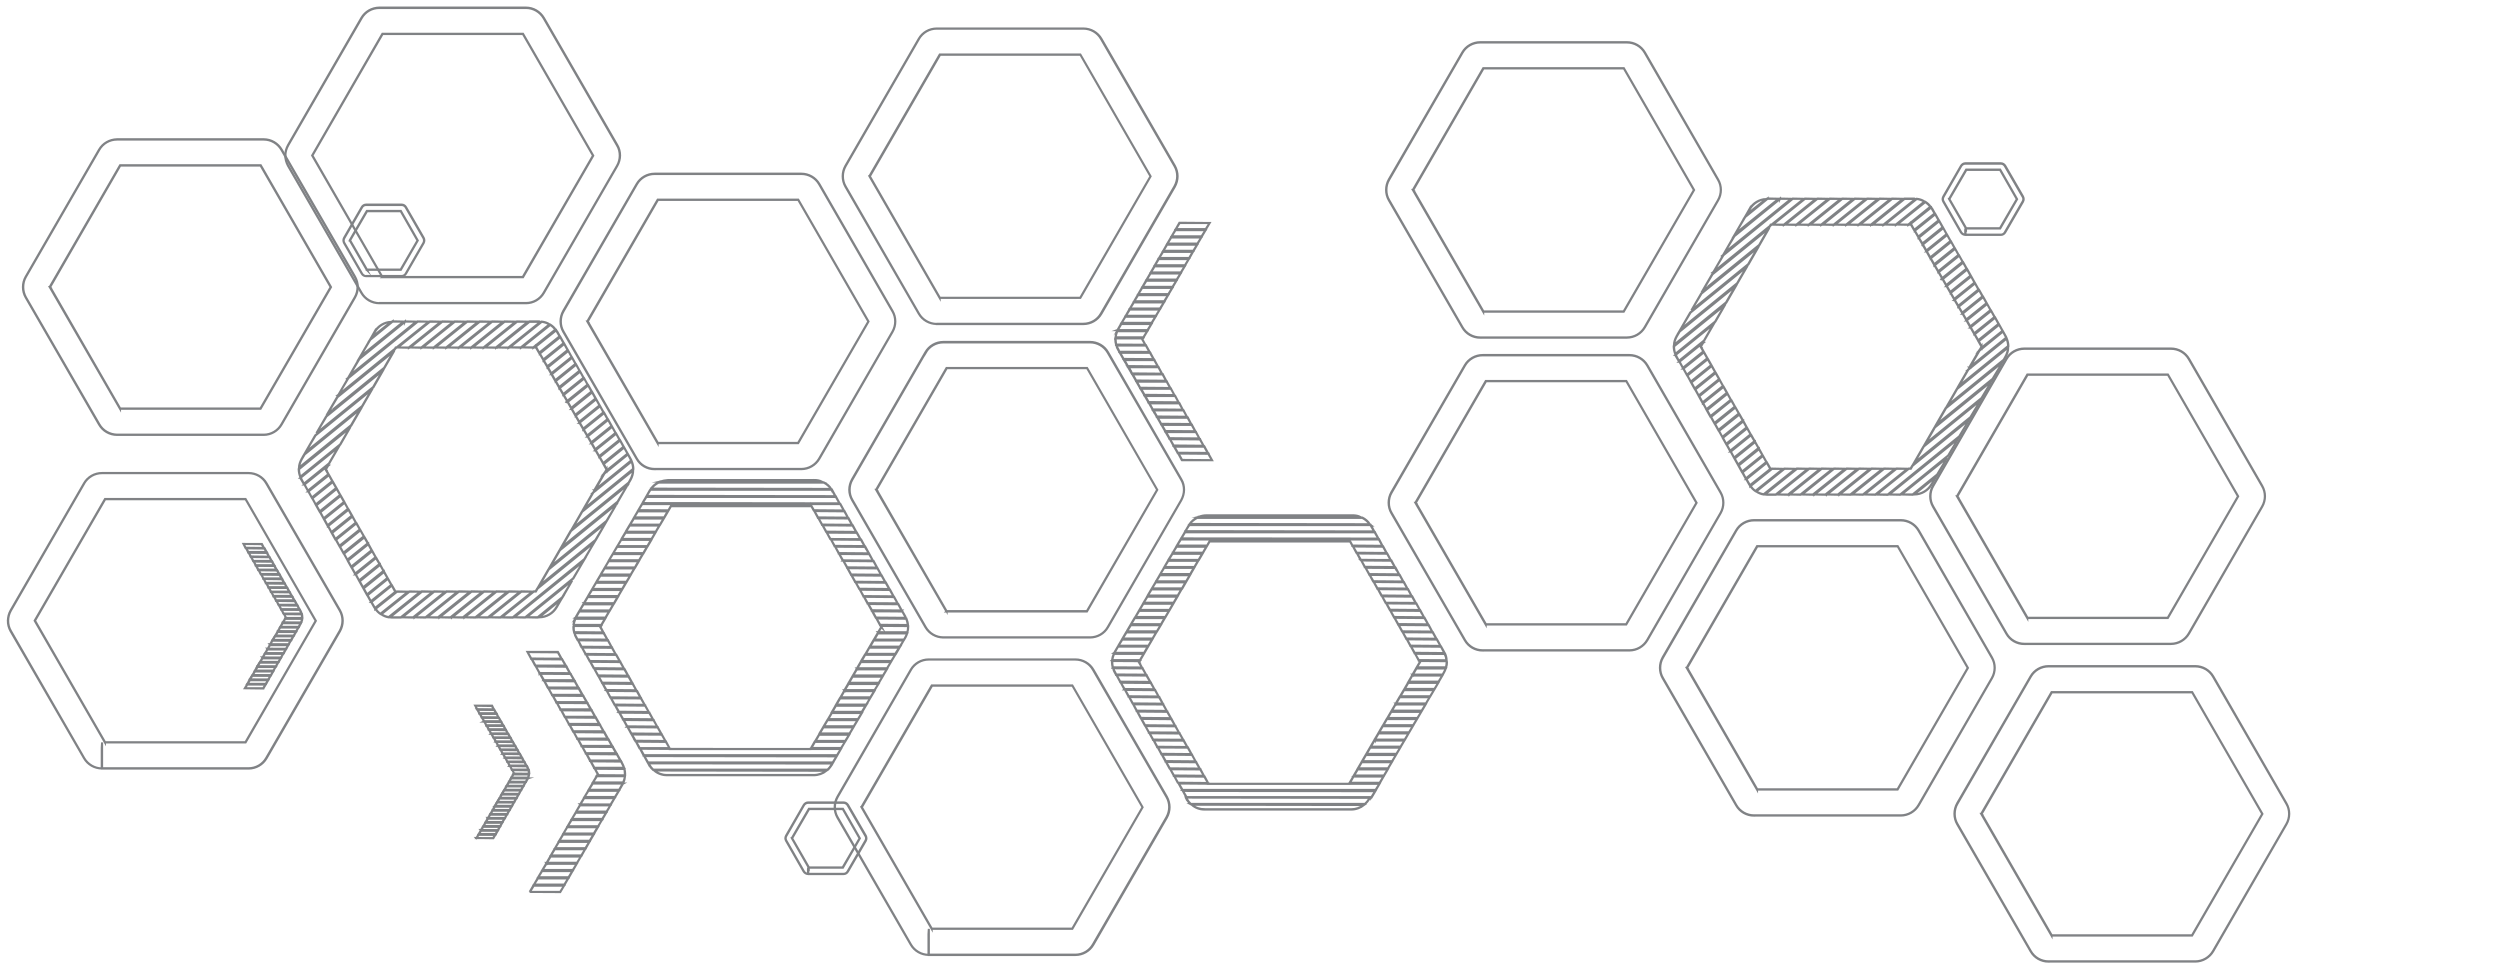 <?xml version="1.0" encoding="UTF-8"?><svg id="Layer_2" xmlns="http://www.w3.org/2000/svg" viewBox="0 0 300 116"><defs><style>.cls-1{fill:#575757;stroke:#808285;stroke-miterlimit:10;stroke-width:.25px;}</style></defs><g id="Layer_2-2"><g><path class="cls-1" d="M45.52,36.39c-.9,0-1.71-.47-2.16-1.25h0l-8.8-15.24c-.21-.39-.33-.82-.33-1.24h0c0-.44,.12-.87,.34-1.26h0L43.36,2.16c.45-.78,1.27-1.24,2.16-1.25h17.6c.88,0,1.7,.48,2.15,1.25h0l8.8,15.24c.23,.39,.34,.82,.34,1.26h0c0,.42-.12,.85-.34,1.24h0l-8.8,15.24c-.44,.77-1.27,1.25-2.15,1.25h-17.6ZM43.39,2.19l-8.8,15.24c-.22,.38-.34,.8-.34,1.23h0c0,.42,.12,.85,.33,1.22h0l8.8,15.24c.44,.77,1.24,1.23,2.12,1.26h0l.03-.02h17.59c.87,0,1.69-.47,2.12-1.23h0l8.8-15.23c.22-.38,.33-.81,.33-1.23h0c0-.43-.1-.86-.33-1.23h0l-8.8-15.25c-.44-.76-1.25-1.23-2.12-1.23h-17.6c-.89,0-1.69,.46-2.13,1.23h0Zm2.49,31.07l-8.42-14.6,8.43-14.61h16.87s8.43,14.63,8.43,14.63l-8.43,14.59h-.02s0,0,0,0h-16.87s0,0,0,0Zm-8.39-14.6l8.4,14.58h16.84l8.43-14.57-8.41-14.59h-16.84s-8.42,14.58-8.42,14.58h0Z"/><path class="cls-1" d="M96.98,104.89c-.22-.01-.42-.12-.54-.31h0l-2.11-3.68c-.05-.1-.09-.2-.09-.31h0c0-.1,.04-.21,.09-.31h0l2.12-3.68c.12-.19,.31-.31,.53-.31h4.25c.21,0,.42,.12,.53,.31h0l2.13,3.68c.05,.1,.08,.21,.08,.31h0c0,.1-.02,.21-.08,.31h0l-2.13,3.67c-.11,.2-.31,.32-.53,.32h-4.25Zm-.51-8.26l-2.11,3.68c-.05,.09-.08,.19-.08,.29h0c0,.1,.03,.2,.08,.28h0l2.11,3.69c.11,.18,.3,.28,.49,.31h0v-.6l.03-.16v.74h4.24c.2,0,.4-.11,.49-.3h0l2.13-3.68c.05-.09,.08-.19,.08-.28h0c0-.1-.02-.2-.08-.29h0l-2.13-3.68c-.1-.18-.3-.29-.49-.29h-4.25c-.21,0-.4,.11-.51,.29h0Zm.58,7.49l-2.03-3.54,2.05-3.53h4.08s2.03,3.55,2.03,3.55l-2.03,3.52h-.01s0,0,0,0h-4.09s0,0,0,0Zm-2-3.54l2.02,3.51h4.05l2.03-3.49-2.01-3.51h-4.05s-2.03,3.49-2.03,3.49h0Z"/><path class="cls-1" d="M78.56,56.31c-.9,0-1.72-.47-2.16-1.25h0l-8.81-15.25c-.22-.38-.33-.82-.33-1.24h0c0-.43,.11-.87,.33-1.26h0l8.81-15.23c.44-.77,1.27-1.24,2.16-1.24h17.6c.89,0,1.71,.47,2.16,1.24h0l8.79,15.25c.22,.39,.33,.81,.33,1.24h0c0,.42-.11,.86-.33,1.24h0l-8.79,15.24c-.45,.77-1.27,1.25-2.16,1.25h-17.6Zm-2.13-34.21l-8.8,15.24c-.23,.38-.33,.81-.33,1.24h0c0,.42,.1,.84,.33,1.22h0l8.8,15.25c.44,.76,1.25,1.22,2.13,1.22h17.6c.88,0,1.69-.47,2.13-1.23h0l8.8-15.24c.22-.38,.33-.81,.33-1.22h0c0-.43-.1-.85-.33-1.23h0l-8.8-15.25c-.44-.76-1.25-1.22-2.13-1.22h-17.6c-.88,0-1.69,.46-2.13,1.22h0Zm2.48,31.08l-8.43-14.6h.02s-.02-.02-.02-.02l8.44-14.6h16.87s8.43,14.62,8.43,14.62l-8.44,14.6h-16.87s0,0,0,0Zm.02-.03h16.84s8.43-14.57,8.43-14.57l-8.41-14.59h-16.84s-8.42,14.58-8.42,14.58l8.41,14.58h0Z"/><path class="cls-1" d="M113.21,76.5c-.89,0-1.71-.47-2.16-1.24h0l-8.8-15.25c-.22-.39-.34-.81-.34-1.24h0c0-.43,.12-.87,.34-1.26h0l8.8-15.24c.44-.77,1.26-1.24,2.16-1.24h17.6c.88,0,1.72,.47,2.15,1.24h0l8.8,15.25c.23,.38,.33,.81,.33,1.25h0c0,.42-.12,.85-.33,1.25h0l-8.8,15.23c-.44,.78-1.27,1.25-2.15,1.25h-17.6Zm-2.13-34.2l-8.79,15.24c-.23,.39-.33,.81-.33,1.24h0c0,.42,.1,.84,.33,1.22h0l8.79,15.25c.44,.76,1.25,1.23,2.13,1.23h17.6c.87,0,1.69-.46,2.12-1.23h0l8.81-15.23c.21-.39,.33-.81,.33-1.23h0c0-.43-.1-.85-.33-1.23h0l-8.81-15.24c-.44-.76-1.25-1.23-2.12-1.23h-17.6c-.88,0-1.69,.46-2.13,1.23h0Zm2.49,31.07l-8.43-14.59h.02s-.02-.02-.02-.02l8.44-14.6h16.87s8.42,14.62,8.42,14.62l-8.44,14.6h-16.87Zm.02-.04h16.84s8.43-14.56,8.43-14.56l-8.41-14.59h-16.84s-8.42,14.58-8.42,14.58l8.4,14.58h0Z"/><path class="cls-1" d="M144.55,97.15v-.04h17.59c.57,0,1.11-.19,1.55-.51h0l-20.63-.03,20.64,.03c-.44,.34-.99,.55-1.56,.55h-17.59Zm-1.55-.58h.01c.42,.35,.97,.54,1.54,.54h0v.04c-.58,0-1.12-.2-1.55-.58h0Zm.01,0-.14-.07c-.18-.18-.35-.37-.48-.6h.02s.01-.02,.01-.02c.13,.22,.3,.42,.47,.59h20.9c.2-.17,.36-.37,.49-.59h0l.12-.14-22.08-.03,.1,.17h-.01s-.02,.02-.02,.02l-.09-.2,22.1,.02-.1,.17c-.13,.22-.3,.42-.51,.6h-20.93Zm-.62-.87h0s-.02,0-.02,0l-.43-.79,23.1,.03-.46,.77h-22.19Zm22.17-.03l.46-.74-23.07-.03,.44,.75h22.17s0,.01,0,.01Zm-22.69-.85l-.43-.79h3.62s0,.02,0,.02h16.85v-.02s3.63,.03,3.63,.03l-.45,.77h-23.21Zm.02-.03h23.18s.46-.73,.46-.73h-3.59s-.01,0-.01,0h-.01s0,.01,0,.01h-16.88s.01-.02,.01-.02l-3.59-.03,.44,.76h0Zm20.08-.83v-.02h-.02s.46-.78,.46-.78l3.62,.02-.45,.78h-3.61Zm3.59-.03l.45-.74h-3.59s-.42,.74-.42,.74h3.56Zm-24.21,.03l-.42-.79h3.61s.01,0,.01,0l.42,.79h-3.62Zm.02-.03l3.59,.03-.44-.76-3.59-.03,.43,.76h0Zm21.09-.83v-.02h-.02s.46-.78,.46-.78l3.63,.03-.46,.78h-3.62Zm3.6-.03l.46-.74h-3.59s-.43,.73-.43,.73h3.57s0,.01,0,.01Zm-25.2,.02l-.43-.79h3.61v.02h.02s.42,.79,.42,.79h-3.62s0-.01,0-.01Zm.01-.03l3.59,.03-.43-.76-3.59-.02,.44,.75h0Zm22.09-.83v-.02h-.02s.46-.78,.46-.78l3.62,.03-.46,.77h-3.61Zm3.59-.02l.46-.74h-3.6s-.42,.73-.42,.73h3.56s0,.01,0,.01Zm-26.2,.02l-.43-.79h3.61v.02h.02s.43,.78,.43,.78h-3.62s0,0,0,0Zm.02-.03l3.59,.03-.44-.76-3.58-.03,.43,.76h0Zm23.09-.83v-.02h-.02s.46-.79,.46-.79l3.62,.03-.46,.78h-3.61Zm3.59-.02l.46-.75h-3.59s-.43,.74-.43,.74h3.56s0,0,0,0Zm-27.19,.02l-.43-.8h3.61v.02h.01s.43,.79,.43,.79h-3.62Zm.02-.04l3.59,.03-.43-.77-3.59-.03,.44,.77h0Zm24.09-.83v-.02h-.02s.46-.79,.46-.79l3.62,.03-.46,.78h-3.61Zm3.59-.03l.46-.75h-3.59s-.43,.74-.43,.74h3.56s0,.01,0,.01Zm-28.2,.02l-.43-.8h3.61v.02h.02s.43,.79,.43,.79h-3.62s0-.01,0-.01Zm.02-.03l3.59,.03-.44-.77-3.58-.02,.43,.76h0Zm25.09-.82v-.02h-.02s.46-.79,.46-.79l3.62,.03-.46,.78h-3.61Zm3.59-.03l.46-.74h-3.59s-.43,.73-.43,.73h3.56Zm-29.2,.03l-.42-.79h3.6v.02h.02l.43,.79h-3.63s0-.01,0-.01Zm.02-.03l3.59,.03-.44-.76-3.57-.02,.42,.75h0Zm26.09-.83h0s-.02-.03-.02-.03l.46-.77,3.62,.02-.44,.77h-3.62Zm3.59-.03l.46-.74h-3.59s-.43,.74-.43,.74h3.57s0,0,0,0Zm-30.2,.02l-.43-.79h3.61v.02h.01s.44,.78,.44,.78h-3.63s0,0,0,0Zm.02-.02l3.6,.02-.44-.75-3.59-.03,.43,.76h0Zm27.09-.83v-.02h-.02s.46-.79,.46-.79l3.63,.03-.46,.78h-3.61Zm3.6-.03l.46-.74h-3.6s-.43,.73-.43,.73h3.57s0,0,0,0Zm-31.2,.02l-.43-.79h3.61v.02h.01s.42,.78,.42,.78h-3.62s0-.01,0-.01Zm.02-.02l3.59,.02-.44-.75-3.59-.03,.43,.76h0Zm28.09-.83v-.02h-.02s.45-.78,.45-.78l3.63,.03-.46,.77h-3.6Zm3.59-.03l.46-.74h-3.6s-.42,.73-.42,.73h3.56Zm-32.19,.03l-.43-.79h3.61s.02,0,.02,0l.42,.79h-3.62s0,0,0,0Zm.02-.03l3.59,.03-.43-.76-3.58-.03,.43,.76h0Zm29.09-.83v-.02h-.02s.46-.79,.46-.79l3.62,.03-.46,.78h-3.6Zm3.59-.03l.46-.74h-3.59s-.43,.73-.43,.73h3.56s0,0,0,0Zm-33.19,.02l-.43-.8h3.61v.02h.02s.43,.78,.43,.78h-3.62Zm.02-.04l3.59,.03-.44-.76-3.58-.03,.43,.76h0Zm30.09-.83h0s-.01-.03-.01-.03l.46-.78,3.62,.03-.46,.78h-3.6Zm3.59-.03l.46-.75h-3.59s-.43,.74-.43,.74h3.55s0,0,0,0Zm-34.19,.02l-.42-.8h3.6v.02h.01s.43,.79,.43,.79h-3.62s0,0,0,0Zm.02-.03l3.59,.03-.44-.77-3.57-.02,.42,.77h0Zm31.09-.84v-.02h-.02s.46-.79,.46-.79l3.62,.02-.46,.78h-3.61Zm3.59-.02l.46-.75h-3.59s-.43,.74-.43,.74h3.56s0,0,0,0Zm-35.18,.02l-.43-.8h3.61v.02h.02s.43,.79,.43,.79h-3.62s0,0,0,0Zm.02-.03l3.59,.03-.44-.76-3.58-.03,.43,.77h0Zm32.08-.83v-.02h-.02s.46-.78,.46-.78l3.62,.02-.46,.78h-3.61Zm3.59-.02l.46-.74h-3.59s-.43,.73-.43,.73h3.56s0,.01,0,.01Zm-36.19,.02l-.42-.79h3.6v.02h.02s.42,.78,.42,.78h-3.62Zm.02-.03l3.59,.03-.43-.76-3.58-.03,.42,.76h0Zm33.09-.83v-.02h-.02s.46-.79,.46-.79l3.62,.03-.46,.78h-3.61Zm3.59-.03l.46-.74h-3.59s-.42,.72-.42,.72h3.56Zm-37.2,.03l-.42-.79h3.61v.02h.01s.42,.78,.42,.78h-3.63Zm.02-.04l3.59,.03-.44-.75-3.59-.03,.44,.75h0Zm34.08-.83v-.02h-.02s.46-.79,.46-.79l3.62,.03-.46,.78h-3.61Zm3.59-.03l.46-.75h-3.6s-.42,.73-.42,.73h3.56s0,.01,0,.01Zm-38.19,.01l-.43-.79h3.61v.02h.01s.44,.79,.44,.79h-3.62s0-.01,0-.01Zm.01-.03l3.59,.03-.45-.76-3.57-.03,.43,.76h0Zm35.09-.83v-.02h-.02s.45-.78,.45-.78l3.55,.02c-.06,.18-.13,.35-.22,.51h0l-.16,.26h-3.61Zm3.59-.02l.14-.25c.1-.16,.16-.33,.24-.48h-3.52s-.42,.73-.42,.73h3.56s0,0,0,0Zm-39.19,.02l-.15-.26c-.1-.16-.16-.33-.2-.53h3.52v.02h.02s.43,.78,.43,.78h-3.62s0-.01,0-.01Zm-.12-.28l.14,.25,3.59,.02-.44-.75-3.49-.02c.05,.18,.12,.34,.21,.5h0Zm36.2-.61l.36-.61-.06-.16h3.29v.02h.02s.02,.09,.02,.14h0c0,.21-.03,.42-.1,.64h0l-3.52-.03h0Zm.4-.61l-.38,.61h3.49c.05-.2,.08-.4,.08-.61h0s0-.09-.01-.13h0l-3.26-.02,.08,.15h0Zm-36.88,.63c-.05-.21-.09-.42-.09-.63h0c0-.05,0-.1,.03-.16h0l3.31,.03-.08,.13,.35,.65h-3.53s0,0,0,0Zm-.05-.63c0,.21,.03,.41,.07,.61h0l3.49,.02-.37-.63h.02s-.02-.02-.02-.02l.1-.11-3.28-.02s0,.09,0,.14h0Zm36.78-.22v-.02h-.02l-.42-.79h3.6c.11,.26,.18,.51,.18,.81h-3.34Zm3.31-.02c-.02-.27-.08-.52-.18-.75h0l-3.57-.02,.44,.75,3.3,.02h0Zm-40.12,0c.03-.27,.1-.52,.21-.78h3.6v.02h.01s-.46,.79-.46,.79l-3.36-.02h0Zm.02-.02h3.33s.44-.74,.44-.74h-3.55c-.1,.23-.17,.49-.21,.73h0Zm36.29-.83v-.02h-.02s-.43-.79-.43-.79h3.62s.36,.65,.36,.65c.03,.05,.05,.09,.05,.16h-3.58Zm3.57,0s-.04-.1-.07-.14h0l-.34-.63-3.59-.03,.44,.76,3.56,.03h0Zm-39.62-.02s.04-.1,.07-.15h0l.38-.64h3.6v.02h.02s-.46,.79-.46,.79l-3.61-.02h0Zm.1-.14s-.05,.1-.08,.12h3.57s.43-.74,.43-.74h-3.56s-.36,.62-.36,.62h0Zm35.45-.71v-.02h-.02s-.42-.78-.42-.78h3.62s.43,.8,.43,.8h-3.61Zm3.6,0l-.43-.76-3.59-.03,.43,.76,3.59,.03h0Zm-38.66-.02l.46-.77h3.61v.02h.01s-.46,.78-.46,.78l-3.62-.03h0Zm.02,0h3.59s.42-.73,.42-.73h-3.55s-.46,.73-.46,.73h0Zm34.54-.84v-.02h-.02s-.42-.78-.42-.78h3.62s.44,.8,.44,.8h-3.62Zm3.59,0l-.42-.76-3.6-.02,.44,.75,3.59,.03h0Zm-37.65-.02l.46-.78h3.6v.02h.02s-.46,.78-.46,.78l-3.62-.02h0Zm.02-.01h3.59s.44-.73,.44-.73h-3.56s-.46,.73-.46,.73h0Zm33.55-.83v-.02h-.02s-.43-.78-.43-.78h3.63s.42,.8,.42,.8h-3.61Zm3.59,0l-.42-.76-3.59-.03,.43,.76,3.58,.03h0Zm-36.64-.02l.46-.78h3.61v.02h.02l-.47,.78-3.62-.02h0Zm.02-.01h3.59s.44-.73,.44-.73h-3.56s-.46,.73-.46,.73h0Zm32.54-.83v-.02h-.02s-.43-.79-.43-.79h3.62s.44,.81,.44,.81h-3.61Zm3.59-.01l-.43-.75-3.59-.03,.44,.75,3.58,.03h0Zm-35.65-.02l.46-.78h3.61v.02h.02s-.46,.78-.46,.78l-3.62-.03h0Zm.02,0h3.59s.42-.73,.42-.73h-3.56s-.45,.73-.45,.73h0Zm31.55-.82v-.02h-.02l-.43-.79h3.62s.43,.81,.43,.81h-3.6Zm3.59-.01l-.43-.76-3.59-.03,.43,.76,3.58,.03h0Zm-34.64-.02l.45-.78h3.61v.02h.01s-.46,.79-.46,.79l-3.62-.03h0Zm.01-.01h3.59s.43-.73,.43-.73h-3.56s-.45,.73-.45,.73h0Zm30.55-.82v-.02h-.02s-.43-.79-.43-.79h3.62s.43,.81,.43,.81h-3.61Zm3.59-.01l-.43-.77-3.59-.03,.44,.76,3.58,.03h0Zm-33.66-.01l.46-.78h3.6v.02h.02s-.46,.79-.46,.79l-3.62-.03h0Zm.02-.01h3.59s.42-.74,.42-.74h-3.55s-.46,.74-.46,.74h0Zm29.54-.83v-.02h-.02s-.42-.79-.42-.79h3.62s.43,.8,.43,.8h-3.61Zm3.59-.01l-.43-.75-3.59-.03,.44,.76,3.58,.02h0Zm-32.65-.02l.46-.77h3.6v.02h.02l-.46,.78-3.62-.03h0Zm.01,0h3.59s.43-.73,.43-.73h-3.56s-.46,.73-.46,.73h0Zm28.55-.83v-.02h-.02s-.42-.79-.42-.79h3.62s.42,.81,.42,.81h-3.61Zm3.59-.01l-.42-.76-3.59-.03,.44,.76,3.58,.03h0Zm-31.66-.02l.46-.78h3.61v.02h.01s-.46,.79-.46,.79l-3.62-.03h0Zm.02-.01h3.59s.43-.73,.43-.73h-3.56s-.46,.73-.46,.73h0Zm27.55-.83h0s-.01,0-.01,0l-.43-.79h3.62s.43,.8,.43,.8h-3.61Zm3.59,0l-.43-.76-3.59-.03,.44,.76,3.58,.03h0Zm-30.65-.02l.46-.77h3.61v.02h.02s-.45,.78-.45,.78l-3.63-.03h0Zm.02,0h3.59s.42-.73,.42-.73h-3.56s-.46,.73-.46,.73h0Zm26.55-.83h0s-.02,0-.02,0l-.43-.8h3.62s.43,.8,.43,.8h-3.6Zm3.59,0l-.43-.76-3.59-.03,.44,.76,3.57,.03h0Zm-29.66-.02l.46-.78h3.61v.02h.02s-.46,.79-.46,.79l-3.63-.03h0Zm.01,0h3.6s.43-.73,.43-.73h-3.57s-.46,.74-.46,.74h0Zm25.56-.83v-.02h-.01s-.43-.78-.43-.78h3.62s.43,.81,.43,.81h-3.61Zm3.59-.01l-.43-.76-3.59-.02,.44,.75,3.58,.03h0Zm-28.66-.02l.46-.78h3.61v.02h.01s-.46,.79-.46,.79l-3.62-.03h0Zm.01-.01h3.59s.43-.74,.43-.74h-3.56l-.46,.74h0Zm24.54-.83v-.02h-.01s-.42-.79-.42-.79h3.62s.43,.81,.43,.81h-3.61Zm3.6,0l-.43-.77-3.59-.03,.43,.76,3.59,.03h0Zm-27.66-.01l.46-.79h3.6v.02h.02s-.46,.79-.46,.79l-3.62-.02h0Zm.02-.01h3.59s.43-.74,.43-.74h-3.56s-.46,.74-.46,.74h0Zm23.55-.83v-.02h-.02s-.43-.79-.43-.79h3.62s.43,.8,.43,.8h-3.61Zm3.59,0l-.42-.76-3.59-.03,.44,.76,3.57,.03h0Zm-26.65-.02l.46-.78h3.61v.02h.02s-.46,.78-.46,.78l-3.62-.03h0Zm.01,0h3.59s.43-.73,.43-.73h-3.56s-.46,.73-.46,.73h0Zm22.55-.83v-.02h-.02s-.42-.79-.42-.79h3.62s.43,.8,.43,.8h-3.61Zm3.6,0l-.42-.75-3.6-.03,.44,.75,3.59,.03h0Zm-25.66-.02l.46-.78h3.6v.02h.02s-.46,.78-.46,.78l-3.62-.03h0Zm.02-.01h3.59s.42-.72,.42-.72h-3.56s-.46,.73-.46,.73h0Zm21.54-.84l-.28-.51h-16.85l-.3,.52-3.63-.03,.46-.78h23.79s.42,.81,.42,.81h-3.62s0-.01,0-.01Zm-.27-.53l.28,.51,3.59,.03-.42-.76h-23.76s-.46,.73-.46,.73h3.6s.29-.51,.29-.51h.02s0,0,0,0h16.87s0,0,0,0Zm-20.28-.35l.46-.77h22.77v.02h.02s.43,.78,.43,.78l-23.67-.03h0Zm.02,0l23.64,.02-.44-.75h-22.75s-.45,.74-.45,.74h0Zm.48-.86l.39-.66s.05-.07,.08-.12h21.76s.04,.08,.07,.1h-.02s.02,0,.02,0l.37,.7-22.67-.03h0Zm.41-.64l-.4,.63,22.64,.03-.38-.66h0s-.05-.07-.05-.1h-21.73s-.05,.07-.07,.1h0Zm.1-.23c.24-.33,.55-.59,.91-.77h19.83c.36,.19,.67,.44,.9,.8h0l-21.64-.03h0Zm.01,0l21.61,.03c-.24-.32-.54-.58-.89-.76h-19.82c-.34,.17-.65,.43-.9,.73h0Zm20.51-.83c-.28-.11-.59-.18-.9-.18h0v-.03c.32,0,.63,.06,.91,.21h-.01Zm-9.7-.01h9.7s-9.7,0-9.7,0h0Zm-9.71-.02c.29-.12,.6-.18,.91-.18h17.59v.03h-17.59c-.31,0-.61,.06-.9,.14h0l9.7,.02-9.71-.02h0Z"/><g><path class="cls-1" d="M137.09,34.43l.44-.77h.02s0,0,0,0l3.62,.03-.46,.78-3.62-.03h0Zm.02-.01h3.59s.46-.73,.46-.73h-3.59l-.46,.73h0Z"/><path class="cls-1" d="M138.58,31.83l.44-.77h.02s0-.01,0-.01l3.62,.03-.46,.78-3.62-.02h0Zm.02,0h3.59s.46-.74,.46-.74h-3.6l-.45,.74h0Z"/><path class="cls-1" d="M137.59,33.56l.45-.77h.02s0,0,0,0l3.62,.02-.46,.77-3.62-.02h0Zm.02-.01h3.59s.46-.73,.46-.73h-3.6l-.45,.73h0Z"/><path class="cls-1" d="M138.09,32.69l.44-.76h.02s0-.01,0-.01l3.62,.03-.46,.77-3.62-.03h0Zm.02,0h3.59s.46-.73,.46-.73h-3.6l-.45,.73h0Z"/><path class="cls-1" d="M136.59,35.29l.44-.76h.02s0-.01,0-.01l3.63,.03-.46,.77-3.63-.03h0Zm.02,0h3.59s.46-.74,.46-.74h-3.6l-.46,.74h0Z"/><path class="cls-1" d="M134.59,38.75l.45-.77h.01s0,0,0,0l3.62,.02-.46,.77-3.62-.02h0Zm.01-.01h3.59s.46-.73,.46-.73h-3.6l-.46,.73h0Z"/><path class="cls-1" d="M134.1,39.62s.05-.09,.07-.14h0l.36-.63h.02s0,0,0,0l3.63,.02-.46,.78-3.61-.03h0Zm.1-.12s-.05,.1-.08,.11h3.58s.46-.73,.46-.73h-3.6l-.36,.62h0Z"/><path class="cls-1" d="M136.09,36.16l.44-.76h.02s0-.01,0-.01l3.62,.03-.45,.78-3.63-.03h0Zm.02-.01h3.59s.46-.73,.46-.73h-3.59l-.46,.73h0Z"/><path class="cls-1" d="M135.09,37.89l.44-.77h.02s0-.01,0-.01l3.62,.03-.46,.78-3.62-.03h0Zm.02,0h3.59l.46-.74h-3.59l-.46,.74h0Z"/><path class="cls-1" d="M135.59,37.02l.45-.76h.02s0-.01,0-.01l3.62,.03-.46,.78-3.62-.03h0Zm.02,0h3.59l.46-.73h-3.6l-.45,.73h0Z"/><path class="cls-1" d="M139.59,30.1l.44-.77h.02s0,0,0,0l3.62,.02-.45,.77-3.62-.02h0Zm.02-.01h3.59s.45-.73,.45-.73h-3.6l-.44,.73h0Z"/><path class="cls-1" d="M139.08,30.97l.46-.78h3.61v.02h.01s-.44,.78-.44,.78l-3.64-.02h0Zm.02-.01h3.6s.42-.73,.42-.73h-3.56s-.46,.73-.46,.73h0Z"/><path class="cls-1" d="M140.59,28.36l.45-.76h.01s0-.01,0-.01l3.62,.03-.46,.77-3.62-.03h0Zm.01,0h3.59s.46-.74,.46-.74h-3.59l-.46,.74h0Z"/><path class="cls-1" d="M133.85,40.49c.03-.26,.09-.52,.2-.77h.02s3.61,.01,3.61,.01l-.46,.77-3.36-.02h0Zm.02-.01h3.33s.46-.73,.46-.73h-3.59c-.1,.25-.17,.5-.2,.73h0Z"/><path class="cls-1" d="M141.09,27.5l.44-.77h.01s0,0,0,0l3.62,.03-.46,.77-3.62-.03h0Zm.01-.01h3.59s.46-.73,.46-.73h-3.59l-.46,.73h0Z"/><path class="cls-1" d="M140.08,29.23l.45-.76h.01s0-.01,0-.01l3.62,.03-.46,.77-3.63-.03h0Zm.02,0h3.59s.46-.73,.46-.73h-3.6l-.46,.73h0Z"/><path class="cls-1" d="M140.82,53.49l-.43-.79h3.61v.02h.01s.43,.78,.43,.78h-3.62s0,0,0,0Zm.02-.03l3.59,.03-.44-.76-3.58-.03,.43,.76h0Z"/><path class="cls-1" d="M141.32,54.35l-.44-.76h.02v-.03h3.62s.44,.81,.44,.81h-3.62s0-.01,0-.01Zm.02-.02l3.59,.02-.43-.75h-3.57l.41,.73h0Z"/><path class="cls-1" d="M139.82,51.75l-.44-.77h.02v-.02h3.62s.43,.8,.43,.8h-3.62s0-.01,0-.01Zm.02-.03l3.59,.03-.43-.76h-3.57l.41,.73h0Z"/><path class="cls-1" d="M141.82,55.22l-.43-.8h3.61v.02h.01s.44,.79,.44,.79h-3.62s0,0,0,0Zm.02-.03l3.59,.03-.44-.77-3.57-.03,.43,.77h0Z"/><path class="cls-1" d="M140.32,52.62l-.45-.77h.02v-.02h3.62s.43,.8,.43,.8h-3.62Zm.02-.04l3.59,.03-.43-.76h-3.57l.41,.73h0Z"/><path class="cls-1" d="M139.32,50.88l-.44-.76h.02v-.03h3.63s.42,.81,.42,.81h-3.62s0-.01,0-.01Zm.02-.02l3.59,.02-.42-.75h-3.58l.41,.73h0Z"/><path class="cls-1" d="M135.32,43.96l-.45-.77h.02v-.02h3.62l.44,.8h-3.62s0-.01,0-.01Zm.02-.03l3.59,.03-.42-.75h-3.58l.42,.73h0Z"/><path class="cls-1" d="M133.93,41.37c-.07-.21-.09-.43-.09-.63h0s0-.1,.03-.16h3.29v.02h.01s-.08,.13-.08,.13l.36,.65h-3.53s0-.01,0-.01Zm-.05-.63c0,.2,.03,.42,.07,.61h0l3.49,.02-.37-.64,.06-.12h-3.24s-.01,.08-.01,.13h0Z"/><path class="cls-1" d="M138.82,50.02l-.45-.77h.02v-.03h3.62s.43,.81,.43,.81h-3.62Zm.02-.04l3.59,.03-.42-.76h-3.59l.42,.73h0Z"/><path class="cls-1" d="M136.32,45.69l-.44-.76h.02v-.03h3.63s.42,.8,.42,.8h-3.62s0-.01,0-.01Zm.02-.03l3.59,.03-.42-.76h-3.58l.41,.73h0Z"/><path class="cls-1" d="M134.32,42.23l-.15-.26c-.1-.16-.17-.33-.21-.51h.02v-.02h3.54s.44,.8,.44,.8h-3.62s0-.01,0-.01Zm-.12-.27l.14,.25,3.59,.02-.42-.76h-3.51c.05,.17,.12,.33,.21,.48h0Z"/><path class="cls-1" d="M134.82,43.11l-.44-.77h.02v-.03h3.62s.44,.8,.44,.8h-3.63Zm.02-.04l3.59,.03-.43-.76h-3.58l.42,.74h0Z"/><path class="cls-1" d="M135.82,44.84l-.45-.77h.02v-.03h3.62s.44,.81,.44,.81h-3.62Zm.02-.03l3.59,.03-.42-.77h-3.58l.42,.74h0Z"/><path class="cls-1" d="M136.81,46.56l-.44-.76h.02v-.03h3.62s.44,.8,.44,.8h-3.64s0-.01,0-.01Zm.02-.03l3.59,.03-.42-.76h-3.58l.4,.73h0Z"/><path class="cls-1" d="M138.32,49.16l-.44-.78h.02v-.02h3.62s.42,.81,.42,.81h-3.62s0,0,0,0Zm.02-.03l3.59,.03-.42-.76h-3.58l.41,.74h0Z"/><path class="cls-1" d="M137.82,48.29l-.44-.76h.02v-.03h3.62l.42,.8h-3.62Zm.02-.04l3.59,.03-.42-.76h-3.58l.41,.73h0Z"/><path class="cls-1" d="M137.32,47.42l-.45-.76h.02v-.03h3.62l.43,.8h-3.62Zm.02-.04l3.59,.03-.42-.76h-3.58l.41,.73h0Z"/></g><path class="cls-1" d="M43.94,33.14c-.22,0-.42-.11-.53-.31h0l-2.12-3.67c-.05-.09-.08-.2-.08-.31h0c0-.11,.02-.21,.08-.31h0l2.12-3.68c.11-.2,.31-.31,.53-.31h4.25c.22,0,.42,.11,.53,.31h0l2.12,3.68c.05,.09,.08,.2,.08,.31h0c0,.1-.03,.21-.08,.31h0l-2.12,3.67c-.11,.2-.31,.31-.53,.31h-4.25Zm-.5-8.25l-2.12,3.68c-.05,.09-.08,.19-.08,.29h0c0,.1,.02,.2,.08,.29h0l2.12,3.68c.1,.18,.3,.29,.48,.31h0l.04-.02h4.23c.21,0,.4-.11,.5-.29h0l2.12-3.68c.05-.09,.07-.19,.07-.29h0c0-.1-.02-.2-.07-.29h0l-2.12-3.68c-.1-.18-.29-.29-.5-.29h-4.25c-.21,0-.4,.1-.5,.29h0Zm.57,7.49l-2.04-3.54,2.05-3.53h4.08s2.03,3.55,2.03,3.55l-2.03,3.52h-.02s0,0,0,0h-4.08s0-.01,0-.01Zm-2-3.54l2.02,3.51h4.05l2.02-3.49-2.01-3.51h-4.05s-2.03,3.49-2.03,3.49h0Z"/><path class="cls-1" d="M14.04,52.19c-.89,0-1.71-.47-2.16-1.26h0L3.08,35.69c-.22-.38-.33-.81-.33-1.24h0c0-.43,.11-.86,.33-1.24h0l8.8-15.24c.45-.78,1.27-1.24,2.17-1.26H31.65c.89,0,1.71,.48,2.16,1.26h0l8.8,15.24c.21,.38,.33,.81,.33,1.24h0c0,.43-.12,.86-.34,1.25h0l-8.8,15.23c-.45,.78-1.27,1.26-2.16,1.26H14.04Zm-2.13-34.21L3.11,33.22c-.22,.38-.32,.81-.32,1.23h0c0,.43,.11,.85,.32,1.23h0l8.81,15.24c.44,.77,1.25,1.22,2.14,1.24H31.65c.88,0,1.69-.48,2.12-1.24h0l8.8-15.24c.22-.38,.33-.8,.33-1.23h0c0-.42-.11-.85-.33-1.23h0l-8.8-15.24c-.44-.76-1.25-1.23-2.12-1.23H14.05c-.89,0-1.7,.46-2.14,1.23h0Zm2.49,31.07l-8.43-14.6h.02l-.02-.02,8.44-14.6H31.29s8.43,14.62,8.43,14.62l-8.45,14.6H14.4s0,0,0,0Zm.01-.03H31.25s8.43-14.57,8.43-14.57l-8.41-14.58H14.43s-8.41,14.57-8.41,14.57l8.4,14.58h0Z"/><path class="cls-1" d="M12.24,92.22c-.89,0-1.72-.47-2.16-1.24h0L1.27,75.74c-.22-.39-.33-.82-.33-1.25H.95c0-.42,.1-.85,.33-1.25h0l8.8-15.24c.44-.77,1.26-1.24,2.16-1.24H29.83c.89,0,1.72,.47,2.16,1.24h0l8.81,15.24c.22,.39,.33,.83,.33,1.25h0c0,.43-.11,.86-.33,1.25h0l-8.81,15.24c-.44,.77-1.27,1.25-2.16,1.25H12.24Zm-2.14-34.2L1.31,73.26c-.22,.39-.33,.81-.33,1.23h0c0,.42,.1,.85,.33,1.23h0l8.79,15.25c.44,.76,1.26,1.23,2.11,1.24h0v-2.48l.04-.64v3.1H29.83c.88,0,1.69-.47,2.12-1.24h0l8.81-15.24c.21-.38,.33-.81,.33-1.23h0c0-.42-.1-.84-.33-1.23h0l-8.81-15.24c-.43-.76-1.24-1.23-2.12-1.23H12.24c-.89,0-1.69,.47-2.14,1.23h0Zm2.49,31.07l-8.43-14.61,8.44-14.6H29.47s8.43,14.62,8.43,14.62l-8.43,14.59h-.01s-16.87,0-16.87,0h0Zm-8.39-14.61l8.41,14.59H29.45l8.43-14.57-8.41-14.59H12.62s-8.42,14.57-8.42,14.57h0Z"/><path class="cls-1" d="M80.04,93.03v-.03h17.6c.57,0,1.11-.2,1.54-.51h0l-20.68-.03c.43,.34,.97,.54,1.54,.54h0v.03c-.58,0-1.12-.2-1.55-.57h0l20.7,.03c-.44,.34-.98,.54-1.56,.54h-17.6Zm-1.67-.64c-.19-.17-.36-.37-.49-.6h.02s.02-.02,.02-.02c.13,.23,.3,.43,.47,.59h20.91c.18-.16,.34-.36,.48-.59h0l.11-.15-22.07-.02,.1,.16h-.02s-.02,.02-.02,.02l-.08-.2,22.11,.03-.09,.17c-.14,.23-.31,.43-.5,.61h-20.94Zm-.63-.87h0s-.01,0-.01,0l-.43-.79,23.1,.03-.45,.77h-22.2Zm22.19-.03l.46-.74-23.07-.02,.44,.76h22.17s0,0,0,0Zm-22.7-.84l-.42-.8,3.62,.02h-.01s16.85,.01,16.85,.01v-.03s3.64,.03,3.64,.03l-.46,.79h-23.22s0-.01,0-.01Zm.02-.03h23.19s.46-.74,.46-.74h-3.59s-.01,.01-.01,.01h-.01s0,0,0,0h-16.88s.01-.03,.01-.03l-3.59-.03,.43,.76h0Zm20.09-.83v-.02h-.02s.45-.79,.45-.79l3.63,.03-.46,.78h-3.61Zm3.59-.02l.46-.74h-3.6s-.42,.73-.42,.73h3.56s0,.01,0,.01Zm-24.2,.02l-.42-.8h3.6v.02h.02s.42,.78,.42,.78h-3.62Zm.02-.02h3.59s-.43-.74-.43-.74l-3.58-.03,.43,.77h0Zm21.09-.83v-.02h-.01s.46-.78,.46-.78l3.62,.03-.46,.77h-3.61Zm3.59-.03l.46-.74h-3.59s-.43,.74-.43,.74h3.55s0,0,0,0Zm-25.19,.02l-.44-.79h3.61v.02h.02s.44,.79,.44,.79h-3.62Zm.02-.04l3.59,.03-.44-.76-3.58-.02,.44,.76h0Zm22.09-.84h0s-.02-.03-.02-.03l.46-.77,3.62,.03-.46,.77h-3.61Zm3.59-.03l.46-.74h-3.59s-.44,.73-.44,.73h3.56Zm-26.2,.03l-.43-.79h3.61v.02h.01s.44,.78,.44,.78h-3.62s0,0,0,0Zm.02-.03l3.59,.03-.44-.76-3.58-.03,.44,.76h0Zm23.09-.83v-.02h-.02s.47-.79,.47-.79l3.62,.03-.46,.77h-3.6Zm3.59-.03l.46-.74h-3.59s-.43,.73-.43,.73h3.56Zm-27.19,.03l-.43-.79h3.61v.02h.01s.42,.78,.42,.78h-3.62s0,0,0,0Zm.02-.03l3.59,.03-.43-.76-3.59-.03,.43,.76h0Zm24.09-.83v-.02h-.01s.46-.78,.46-.78l3.62,.02-.46,.78h-3.61Zm3.59-.03l.46-.74h-3.59s-.43,.73-.43,.73h3.56s0,.01,0,.01Zm-28.2,.02l-.43-.79h3.6v.02h.02s.43,.79,.43,.79h-3.62Zm.01-.04l3.59,.03-.44-.76-3.57-.03,.43,.76h0Zm25.09-.83v-.02h-.02s.46-.78,.46-.78l3.62,.02-.46,.78h-3.61Zm3.59-.02l.46-.74h-3.59s-.43,.73-.43,.73h3.56s0,.01,0,.01Zm-29.2,.01l-.43-.79h3.61v.02h.01s.43,.79,.43,.79h-3.62s0-.01,0-.01Zm.02-.03l3.59,.03-.44-.76-3.58-.03,.44,.75h0Zm26.08-.82v-.02h-.02s.46-.79,.46-.79l3.62,.03-.46,.78h-3.61Zm3.6-.03l.46-.75h-3.59s-.43,.74-.43,.74h3.57s0,0,0,0Zm-30.2,.02l-.43-.8h3.61v.02h.01s.44,.79,.44,.79h-3.62s0,0,0,0Zm.02-.03l3.59,.03-.44-.77-3.58-.02,.43,.76h0Zm27.09-.85h-.01s.46-.79,.46-.79l3.62,.03-.46,.77h-3.61s0,0,0,0h0Zm3.59-.02l.46-.74h-3.59l-.42,.74h3.56Zm-31.2,.03l-.42-.8h3.61s.02,0,.02,0l.43,.8h-3.63s0,0,0,0Zm.02-.03l3.59,.03-.44-.77-3.58-.03,.42,.77h0Zm28.09-.84v-.02h-.02l.46-.79,3.62,.03-.46,.77h-3.61Zm3.59-.02l.47-.74h-3.59s-.44,.73-.44,.73h3.56s0,.01,0,.01Zm-32.2,.02l-.43-.8h3.61v.02h.02s.42,.78,.42,.78h-3.62Zm.02-.04l3.59,.03-.43-.76-3.59-.03,.44,.75h0Zm29.09-.83v-.02h-.02s.46-.79,.46-.79l3.62,.03-.46,.77h-3.6Zm3.59-.03l.46-.74h-3.59s-.42,.73-.42,.73h3.55s0,0,0,0Zm-33.19,.01l-.43-.79h3.61v.02h.02s.43,.78,.43,.78h-3.62s0-.01,0-.01Zm.01-.03l3.59,.03-.44-.75-3.58-.03,.43,.76h0Zm30.1-.83v-.02h-.02s.46-.78,.46-.78l3.62,.03-.46,.77h-3.6Zm3.59-.03l.46-.74h-3.59s-.43,.73-.43,.73h3.56s0,0,0,0Zm-34.19,.02l-.43-.79h3.6s.02,0,.02,0l.43,.79h-3.62s0,0,0,0Zm.01-.03l3.59,.03-.44-.76-3.58-.03,.43,.76h0Zm31.08-.83v-.02h-.02s.46-.79,.46-.79l3.62,.03-.46,.77h-3.61Zm3.59-.03l.46-.74h-3.59l-.43,.74h3.56s0,0,0,0Zm-35.19,.02l-.43-.8h3.61v.02h.01s.43,.78,.43,.78h-3.62s0,0,0,0Zm.02-.03l3.59,.03-.44-.76-3.58-.03,.44,.76h0Zm32.08-.83h0s-.02-.03-.02-.03l.46-.77,3.63,.03-.46,.77h-3.61Zm3.6-.03l.46-.74h-3.59s-.43,.74-.43,.74h3.56Zm-36.19,.03l-.43-.79h3.61s.01,0,.01,0l.44,.79h-3.62s0,0,0,0Zm.02-.03l3.59,.03-.44-.76-3.58-.02,.43,.76h0Zm33.09-.82v-.02h-.02s.46-.79,.46-.79l3.63,.03-.46,.79h-3.61Zm3.59-.03l.46-.75h-3.6s-.42,.74-.42,.74h3.56Zm-37.2,.03l-.43-.8h3.61v.02h.01s.43,.79,.43,.79h-3.63s0-.01,0-.01Zm.02-.03l3.59,.03-.44-.76-3.59-.03,.44,.76h0Zm34.09-.83v-.02h-.02s.46-.79,.46-.79l3.62,.03-.46,.79h-3.6Zm3.59-.03l.47-.75h-3.59s-.43,.74-.43,.74h3.56s0,0,0,0Zm-38.19,.02l-.42-.8h3.6v.02h.02s.42,.79,.42,.79h-3.62s0,0,0,0Zm.02-.02l3.59,.02-.43-.76-3.58-.03,.42,.77h0Zm35.09-.83v-.02h-.02s.46-.79,.46-.79l3.54,.02c-.05,.17-.12,.34-.21,.51h0l-.16,.27h-3.61Zm3.59-.03l.16-.26c.09-.16,.16-.33,.23-.48h-3.51s-.43,.74-.43,.74h3.55s0,0,0,0Zm-39.19,.02l-.14-.26c-.1-.16-.17-.34-.21-.53h3.53v.02h.02s.43,.79,.43,.79h-3.62Zm-.11-.29l.12,.25,3.59,.02-.44-.75-3.5-.02c.05,.17,.12,.34,.23,.5h0Zm36.2-.61l.37-.61-.07-.16h3.29s.02,.01,.02,.01c0,.05,0,.1,0,.14h0c0,.2-.03,.42-.1,.64h0l-3.52-.03h0Zm.4-.61l-.38,.61h3.49c.05-.19,.08-.41,.08-.61h0s0-.08,0-.13h0l-3.27-.02,.09,.16h0Zm-36.89,.62c-.06-.21-.08-.43-.08-.63h0s0-.09,.03-.16h0l3.31,.03-.07,.13,.34,.64h-3.52s0-.01,0-.01Zm-.04-.63c0,.2,.02,.42,.06,.61h0l3.49,.03-.36-.63h.01s-.01-.02-.01-.02l.09-.12h-3.27s0,.08,0,.13h0Zm36.77-.23v-.02h-.02s-.42-.78-.42-.78h3.6c.1,.26,.17,.52,.19,.8h-3.34Zm3.32-.02c-.03-.26-.09-.51-.18-.75h0l-3.57-.03,.44,.76,3.31,.02h0Zm-40.12,0c.03-.26,.09-.53,.21-.79h3.59v.02h.02s-.46,.78-.46,.78l-3.36-.02h0Zm.01-.01h3.33s.43-.73,.43-.73h-3.54c-.1,.23-.16,.49-.21,.73h0Zm36.29-.83v-.02h-.02s-.43-.78-.43-.78h3.62s.37,.64,.37,.64c.02,.04,.04,.09,.05,.16h-3.6Zm3.58-.02s-.05-.09-.07-.14h0l-.35-.62-3.59-.03,.44,.76,3.58,.03h0Zm-39.63-.02s.04-.09,.07-.14h0l.37-.64h3.61v.02h.01s-.46,.79-.46,.79l-3.61-.03h0Zm.1-.12s-.05,.09-.08,.11h3.57s.43-.73,.43-.73h-3.56s-.36,.62-.36,.62h0Zm35.45-.72v-.02h-.01s-.43-.78-.43-.78h3.62s.43,.8,.43,.8h-3.61Zm3.59-.01l-.42-.76-3.59-.03,.44,.75,3.58,.03h0Zm-38.65-.01l.46-.78h3.61v.02h.01s-.46,.79-.46,.79l-3.62-.03h0Zm.02-.01h3.59s.43-.73,.43-.73h-3.56s-.46,.73-.46,.73h0Zm34.54-.83v-.02h-.02s-.42-.78-.42-.78h3.62l.43,.8h-3.61Zm3.6-.02l-.43-.75-3.59-.03,.43,.76,3.59,.02h0Zm-37.65-.02l.46-.77h3.61v.02h.02s-.46,.79-.46,.79l-3.62-.03h0Zm.02,0h3.59s.43-.73,.43-.73h-3.57s-.44,.74-.44,.74h0Zm33.53-.83h0s-.01,0-.01,0l-.42-.79h3.62s.43,.8,.43,.8h-3.62Zm3.6,0l-.43-.75-3.59-.03,.43,.76,3.59,.03h0Zm-36.65-.02l.46-.78h3.61v.02h.01l-.46,.78-3.62-.02h0Zm.02,0h3.59s.43-.73,.43-.73h-3.56s-.46,.73-.46,.73h0Zm32.54-.84v-.02h-.02s-.43-.79-.43-.79h3.62s.44,.8,.44,.8h-3.61Zm3.59,0l-.44-.76-3.59-.03,.44,.75,3.58,.03h0Zm-35.65-.01l.46-.78h3.6v.02h.02s-.46,.78-.46,.78l-3.62-.02h0Zm.01-.01h3.59s.42-.73,.42-.73h-3.55s-.46,.73-.46,.73h0Zm31.55-.83v-.02h-.02s-.43-.78-.43-.78h3.62s.44,.8,.44,.8h-3.6Zm3.59-.01l-.43-.75-3.59-.03,.44,.76,3.58,.03h0Zm-34.65-.01l.46-.77h3.61v.02h.01l-.46,.79-3.62-.03h0Zm.02-.01h3.59s.44-.73,.44-.73h-3.56s-.46,.73-.46,.73h0Zm30.55-.83v-.02h-.02s-.43-.78-.43-.78h3.62l.43,.8h-3.6Zm3.59-.01l-.43-.76-3.59-.03,.44,.76,3.58,.03h0Zm-33.65-.02l.46-.77h3.6s.01,.03,.01,.03l-.46,.77-3.62-.03h0Zm.02-.01h3.59s.43-.73,.43-.73h-3.56s-.46,.73-.46,.73h0Zm29.55-.83v-.02h-.01s-.43-.78-.43-.78h3.62s.43,.8,.43,.8h-3.61Zm3.59,0l-.42-.76-3.59-.03,.44,.76,3.57,.03h0Zm-32.65-.02l.46-.77h3.6v.02h.02s-.46,.79-.46,.79l-3.62-.03h0Zm.01,0h3.59s.42-.74,.42-.74h-3.56l-.46,.74h0Zm28.55-.83h0s-.02,0-.02,0l-.43-.79h3.62s.43,.8,.43,.8h-3.61Zm3.59,0l-.43-.76-3.59-.02,.44,.76,3.58,.03h0Zm-31.66-.03l.46-.77h3.61s.01,.03,.01,.03l-.46,.77-3.63-.03h0Zm.02,0h3.59l.43-.74h-3.57s-.46,.74-.46,.74h0Zm27.55-.82v-.02h-.01s-.42-.79-.42-.79h3.62s.44,.81,.44,.81h-3.62Zm3.6-.01l-.43-.77-3.59-.02,.43,.76,3.59,.03h0Zm-30.66-.02l.46-.79h3.61v.02h.02s-.46,.8-.46,.8l-3.62-.03h0Zm.02-.01h3.59s.43-.74,.43-.74h-3.57l-.46,.74h0Zm26.55-.83v-.02h-.02s-.42-.78-.42-.78h3.62s.43,.8,.43,.8h-3.61Zm3.59,0l-.43-.76-3.59-.03,.44,.76,3.58,.02h0Zm-29.66-.01l.46-.77h3.61s.02,.02,.02,.02l-.46,.78-3.62-.03h0Zm.01,0h3.59s.43-.74,.43-.74h-3.57s-.45,.74-.45,.74h0Zm25.55-.83v-.02h-.02l-.43-.79h3.62s.44,.8,.44,.8h-3.61Zm3.59-.01l-.43-.75-3.59-.02,.44,.76,3.58,.02h0Zm-28.66-.02l.46-.77h3.61v.02h.01s-.46,.79-.46,.79l-3.62-.03h0Zm.02,0h3.59l.44-.74h-3.56s-.46,.74-.46,.74h0Zm24.55-.84h0s-.01,0-.01,0l-.43-.8h3.62s.43,.8,.43,.8h-3.61Zm3.59,0l-.43-.76-3.59-.03,.44,.76,3.58,.03h0Zm-27.66-.02l.46-.77h3.6s.01,.03,.01,.03l-.46,.77-3.62-.03h0Zm.02,0h3.59s.43-.74,.43-.74h-3.55s-.46,.74-.46,.74h0Zm23.55-.83v-.02h-.01s-.43-.78-.43-.78h3.62s.43,.8,.43,.8h-3.6Zm3.59,0l-.43-.76-3.59-.03,.44,.76,3.58,.03h0Zm-26.65-.02l.46-.77h3.6v.02h.02s-.46,.78-.46,.78l-3.62-.03h0Zm.02,0h3.59s.43-.73,.43-.73h-3.56s-.46,.73-.46,.73h0Zm22.55-.83v-.02h-.02s-.42-.78-.42-.78h3.62s.43,.81,.43,.81h-3.61Zm3.59-.01l-.43-.76-3.59-.03,.44,.76,3.58,.03h0Zm-25.66-.02l.46-.78h3.61v.02h.02s-.46,.79-.46,.79l-3.63-.03h0Zm.02-.01h3.59s.42-.73,.42-.73h-3.56s-.46,.73-.46,.73h0Zm21.54-.83l-.28-.51h-16.85l-.3,.52-3.63-.03,.46-.78h23.79s.44,.81,.44,.81h-3.62s0,0,0,0Zm-.27-.54l.29,.51,3.59,.03-.43-.77h-23.76s-.46,.73-.46,.73l3.6,.02,.29-.51h.01s0,0,0,0h16.87s0,0,0,0Zm-20.29-.35l.46-.77h22.77v.02h.01s.42,.78,.42,.78l-23.67-.03h0Zm.02,0l23.63,.03-.43-.76h-22.74s-.46,.73-.46,.73h0Zm.48-.85l.38-.67s.05-.07,.09-.11h21.76s.05,.07,.07,.11h-.01s-.02,.02-.02,.02c-.01-.04-.04-.07-.05-.1h-21.74s-.05,.06-.07,.1h0l-.4,.64,22.64,.03-.38-.67h.02s.01-.02,.01-.02l.37,.69-22.68-.02h0Zm.52-.87c.24-.33,.55-.59,.91-.77h19.83v0c.36,.18,.68,.44,.9,.79h0l-21.64-.03h0Zm.02,0l21.61,.03c-.24-.33-.54-.59-.88-.76h-19.83c-.35,.17-.65,.43-.9,.73h0Zm1.1-.86c.29-.1,.59-.16,.91-.18h17.59v.03h-17.59c-.31,.01-.61,.07-.9,.14h0l19.4,.03c-.29-.12-.58-.18-.9-.18h0v-.03c.33,0,.63,.06,.92,.21h0l-19.42-.04h0Z"/><g><path class="cls-1" d="M67.61,100.02l.46-.78,3.67,.03-.45,.77h-.02s0,.01,0,.01l-3.66-.03h0Zm.01,0h3.63l.46-.75h-3.64s-.46,.75-.46,.75h0Z"/><path class="cls-1" d="M66.09,102.66l.46-.79,3.67,.03-.44,.78h-.01s0,0,0,0l-3.67-.02h0Zm.02-.01h3.65l.45-.74h-3.64s-.46,.74-.46,.74h0Z"/><path class="cls-1" d="M67.1,100.9l.47-.78,3.67,.03-.45,.77h-.01s-3.67-.02-3.67-.02h0Zm.02-.01h3.64l.45-.74h-3.63s-.46,.74-.46,.74h0Z"/><path class="cls-1" d="M66.6,101.79l.46-.79,3.67,.03-.45,.79h-.02s0,0,0,0l-3.66-.02h0Zm.01-.01h3.64l.46-.75h-3.64s-.46,.75-.46,.75h0Z"/><path class="cls-1" d="M68.11,99.15l.46-.78,3.66,.02-.45,.78h-.02s0,0,0,0l-3.66-.02h0Zm.02,0h3.64l.46-.74h-3.64s-.46,.74-.46,.74h0Z"/><path class="cls-1" d="M70.13,95.65l.47-.78,3.67,.03-.46,.77h-.02s-3.66-.01-3.66-.01h0Zm.02-.01h3.64l.46-.74h-3.64s-.47,.74-.47,.74h0Z"/><path class="cls-1" d="M70.64,94.77l.47-.78,3.65,.03c-.03,.05-.05,.1-.07,.14h0l-.37,.64h-.02s0,0,0,0l-3.67-.03h0Zm.02,0h3.64l.36-.63s.05-.09,.09-.11h-3.62s-.47,.74-.47,.74h0Z"/><path class="cls-1" d="M68.62,98.28l.46-.78,3.67,.03-.46,.77h-.01s0,.01,0,.01l-3.66-.03h0Zm.02-.01h3.63l.46-.74h-3.64s-.46,.74-.46,.74h0Z"/><path class="cls-1" d="M69.62,96.53l.47-.79,3.67,.02-.46,.78h-.02s0,.01,0,.01l-3.67-.03h0Zm.02,0h3.63l.47-.75h-3.64s-.46,.75-.46,.75h0Z"/><path class="cls-1" d="M69.13,97.4l.46-.79,3.66,.03-.45,.78h-.02s-3.66-.02-3.66-.02h0Zm.02-.01h3.64l.46-.75h-3.64s-.46,.74-.46,.74h0Z"/><path class="cls-1" d="M65.08,104.41l.47-.79,3.66,.03-.45,.78h-.02s0,0,0,0l-3.67-.02h0Zm.02-.01h3.64l.46-.74h-3.63s-.47,.74-.47,.74h0Z"/><path class="cls-1" d="M65.61,103.56v-.02h-.02l.46-.79,3.66,.02-.46,.78h-3.65Zm3.63-.02l.46-.75h-3.63s-.44,.74-.44,.74h3.61s0,.01,0,.01Z"/><path class="cls-1" d="M64.07,106.16l.46-.78,3.66,.02-.45,.78h-.01s0,0,0,0l-3.67-.02h0Zm.01-.01h3.64l.46-.74h-3.63s-.47,.74-.47,.74h0Z"/><path class="cls-1" d="M71.14,93.9l.47-.78,3.4,.02c-.03,.26-.09,.53-.21,.78h-.01s0,.01,0,.01l-3.64-.03h0Zm.02-.01h3.62c.11-.24,.17-.5,.22-.74h-3.37s-.47,.74-.47,.74h0Z"/><path class="cls-1" d="M63.56,107.03l.46-.79,3.67,.03-.46,.78h-.01s-3.67-.02-3.67-.02h0Zm.02,0h3.64l.47-.75h-3.64s-.46,.75-.46,.75h0Z"/><path class="cls-1" d="M64.57,105.28l.47-.78,3.66,.03-.44,.77h-.02s0,.01,0,.01l-3.67-.03h0Zm.02-.01h3.64l.45-.74h-3.63s-.46,.74-.46,.74h0Z"/><path class="cls-1" d="M64.75,80.79v-.02h-.01s-.44-.8-.44-.8h3.67l.44,.81h-3.65Zm3.63-.01l-.43-.77-3.64-.03,.44,.78,3.62,.02h0Z"/><path class="cls-1" d="M64.23,79.9l-.43-.8h3.65s.46,.78,.46,.78h-.02v.02h-3.67s0,0,0,0Zm.02-.03h3.62l-.42-.74-3.62-.03,.43,.77h0Z"/><path class="cls-1" d="M65.74,82.54l-.43-.81h3.66s.44,.78,.44,.78h-.02v.03h-3.66Zm.02-.04h3.61l-.41-.74-3.63-.03,.43,.76h0Z"/><path class="cls-1" d="M63.74,79.04v-.02h-.02s-.43-.79-.43-.79h3.66s.44,.81,.44,.81c0,0-3.65,0-3.65,0Zm3.63,0l-.43-.76-3.63-.03,.44,.77,3.62,.03h0Z"/><path class="cls-1" d="M65.24,81.66l-.44-.8h3.67s.46,.78,.46,.78h-.01v.03h-3.67Zm.02-.04h3.62l-.42-.74-3.63-.03,.44,.76h0Z"/><path class="cls-1" d="M66.25,83.41l-.43-.8h3.66s.44,.78,.44,.78h-.01v.03h-3.66s0,0,0,0Zm.01-.03h3.61l-.42-.74-3.64-.03,.44,.77h0Z"/><path class="cls-1" d="M70.3,90.41l-.43-.8h3.66s.45,.78,.45,.78h-.01v.03h-3.67s0-.01,0-.01Zm.01-.03h3.62l-.42-.74-3.63-.02,.43,.76h0Z"/><path class="cls-1" d="M71.67,93.05h0s-.02-.02-.02-.02l.08-.12-.35-.66h3.56c.05,.22,.08,.44,.08,.65h0s0,.09-.03,.16h-3.33Zm3.31-.01c0-.05,0-.1,0-.14h0c0-.21-.02-.43-.05-.62h0l-3.54-.03,.37,.65-.06,.12,3.28,.02h0Z"/><path class="cls-1" d="M66.76,84.29l-.43-.8h3.66s.45,.78,.45,.78h-.02v.03h-3.66Zm.02-.04h3.61l-.41-.74-3.64-.03,.44,.77h0Z"/><path class="cls-1" d="M69.28,88.66l-.43-.8h3.67l.44,.78h-.01v.03h-3.67s0-.01,0-.01Zm.01-.03h3.62l-.42-.74-3.64-.03,.43,.77h0Z"/><path class="cls-1" d="M71.3,92.16l-.43-.8h3.66l.15,.27c.09,.16,.16,.34,.22,.52h-.01v.02h-3.59s0-.01,0-.01Zm.02-.03h3.55c-.06-.17-.13-.33-.21-.48h0l-.13-.26-3.64-.03,.44,.77h0Z"/><path class="cls-1" d="M70.8,91.29l-.43-.81h3.66s.46,.8,.46,.8h-.02v.03h-3.67s0-.01,0-.01Zm.02-.03h3.62l-.42-.74-3.62-.03,.43,.77h0Z"/><path class="cls-1" d="M69.79,89.54l-.43-.8h3.67s.44,.78,.44,.78h-.02v.03h-3.67s0-.01,0-.01Zm.02-.03h3.62l-.41-.74-3.64-.03,.43,.76h0Z"/><path class="cls-1" d="M68.77,87.79l-.43-.8h3.66s.45,.78,.45,.78h-.01v.02h-3.67Zm.02-.04h3.62l-.41-.74-3.64-.03,.43,.76h0Z"/><path class="cls-1" d="M67.26,85.16l-.43-.8h3.66s.45,.78,.45,.78h-.02v.03h-3.66Zm.01-.04h3.61l-.41-.74-3.64-.03,.44,.77h0Z"/><path class="cls-1" d="M67.77,86.04l-.43-.81h3.66s.44,.79,.44,.79h-.01v.02h-3.66s0,0,0,0Zm.02-.03h3.61l-.41-.75-3.63-.02,.43,.77h0Z"/><path class="cls-1" d="M68.27,86.91l-.43-.8h3.67s.45,.79,.45,.79h-.02v.03h-3.67Zm.01-.04h3.62l-.42-.74-3.64-.03,.43,.77h0Z"/></g><g><path class="cls-1" d="M59.39,96.71l.27-.44,2.02,.03-.24,.43h-.02s-2.04-.01-2.04-.01h0Zm.01-.01h2.01l.26-.4h-2s-.27,.4-.27,.4h0Z"/><path class="cls-1" d="M58.55,98.16l.27-.44,2.02,.02-.25,.43h-.01s0,.01,0,.01l-2.04-.03h0Zm.02,0h2.01l.25-.4h-2s-.27,.4-.27,.4h0Z"/><path class="cls-1" d="M59.11,97.2l.26-.44,2.04,.02-.25,.43h-.01s0,0,0,0l-2.04-.02h0Zm.02,0h2.01l.25-.4h-2s-.26,.39-.26,.39h0Z"/><path class="cls-1" d="M58.83,97.68l.27-.44,2.02,.03-.25,.43h-.01s0,.01,0,.01l-2.03-.03h0Zm.02,0h2l.26-.4h-2s-.26,.4-.26,.4h0Z"/><path class="cls-1" d="M59.67,96.23l.26-.44,2.03,.03-.25,.43h-.01s0,0,0,0l-2.02-.03h0Zm.01,0h2l.26-.4h-2s-.26,.39-.26,.39h0Z"/><path class="cls-1" d="M60.78,94.3l.27-.44,2.02,.03-.25,.43h-.02s0,0,0,0l-2.04-.02h0Zm.02-.01h2.01l.25-.39h-2s-.27,.39-.27,.39h0Z"/><path class="cls-1" d="M61.07,93.81l.26-.44,2.02,.02s-.03,.06-.03,.09h0l-.21,.34h-.01s0,.01,0,.01l-2.03-.03h0Zm.02,0h2l.2-.34s.02-.05,.05-.06h-1.99s-.26,.4-.26,.4h0Z"/><path class="cls-1" d="M59.95,95.75l.26-.44,2.03,.03-.24,.43h-.01s0,.01,0,.01l-2.04-.03h0Zm.02-.01h2.01l.25-.39h-2s-.26,.39-.26,.39h0Z"/><path class="cls-1" d="M60.51,94.78l.26-.44,2.03,.03-.25,.43h-.02s0,.01,0,.01l-2.02-.03h0Zm.02-.01h1.99l.27-.4h-2s-.25,.4-.25,.4h0Z"/><path class="cls-1" d="M60.23,95.27l.26-.44,2.02,.03-.25,.43h-.02s0,0,0,0l-2.02-.02h0Zm.02-.01h2l.25-.4h-2s-.25,.4-.25,.4h0Z"/><path class="cls-1" d="M58,99.13l.26-.44,2.02,.03-.25,.43h-.02s0,.01,0,.01l-2.02-.03h0Zm.02-.01h2l.25-.39h-2s-.25,.39-.25,.39h0Z"/><path class="cls-1" d="M58.29,98.67v-.02h-.02s.26-.45,.26-.45l2.03,.03-.27,.44h-2.01Zm1.99-.03l.27-.4h-2l-.23,.4h1.96Z"/><path class="cls-1" d="M57.44,100.09l.26-.44,2.04,.03-.25,.43h-.01s0,.01,0,.01l-2.03-.03h0Zm.02-.01h2l.26-.39h-2s-.26,.39-.26,.39h0Z"/><path class="cls-1" d="M61.34,93.33l.27-.44,1.89,.02c-.02,.15-.06,.3-.12,.44h-.02s0,0,0,0l-2.02-.03h0Zm.02-.01h1.99c.06-.13,.09-.27,.12-.39h-1.85s-.26,.39-.26,.39h0Z"/><path class="cls-1" d="M57.16,100.57l.27-.43,2.02,.02-.25,.43h-.02s0,0,0,0l-2.03-.03h0Zm.01,0h2l.26-.39h-2s-.26,.39-.26,.39h0Z"/><path class="cls-1" d="M57.71,99.61l.26-.44,2.03,.03-.24,.43h-.02s0,0,0,0l-2.04-.03h0Zm.01,0h2.01l.26-.39h-2s-.26,.39-.26,.39h0Z"/><path class="cls-1" d="M57.82,86.1h-.02s-.23-.45-.23-.45h2.03l.23,.46h-2.01Zm2-.01l-.23-.42h-2s.24,.4,.24,.4l1.99,.02h0Z"/><path class="cls-1" d="M57.52,85.62l-.23-.46h2.02s.26,.44,.26,.44h-.02v.03h-2.04s0-.01,0-.01Zm.02-.03h1.99l-.22-.39-2-.03,.23,.42h0Z"/><path class="cls-1" d="M58.36,87.06l-.23-.44h2.02s.25,.43,.25,.43h-.01v.03h-2.04s0-.01,0-.01Zm.01-.02h1.99l-.22-.39-2-.03,.23,.42h0Z"/><path class="cls-1" d="M57.27,85.14v-.02h-.02s-.22-.44-.22-.44h2.02s.22,.46,.22,.46c0,0-2,0-2,0Zm1.98,0l-.22-.42-2-.03,.24,.42,1.98,.03h0Z"/><path class="cls-1" d="M58.08,86.58l-.23-.45h2.02l.25,.43h-.02v.03h-2.04Zm.02-.03h1.99l-.22-.39-2-.03,.23,.42h0Z"/><path class="cls-1" d="M58.64,87.55l-.24-.46h2.04s.24,.44,.24,.44h-.01v.03h-2.03Zm.02-.04h1.98l-.21-.39-2-.02,.24,.41h0Z"/><path class="cls-1" d="M60.87,91.41l-.23-.45h2.02s.25,.43,.25,.43h-.01v.03h-2.03s0-.01,0-.01Zm.02-.02h1.98l-.22-.39-1.99-.03,.23,.42h0Z"/><path class="cls-1" d="M61.63,92.87v-.02h-.01s.05-.07,.05-.07l-.19-.38h1.98c.03,.13,.05,.25,.05,.37h0s-.01,.06-.03,.09h-1.84Zm1.82-.02s.01-.05,.01-.08h0c0-.12-.02-.24-.03-.33h0l-1.95-.03,.2,.37-.03,.05,1.79,.02h0Z"/><path class="cls-1" d="M58.92,88.04l-.23-.45h2.02s.25,.43,.25,.43h-.01v.03h-2.04s0,0,0,0Zm.02-.03h1.99l-.23-.39-1.99-.03,.23,.42h0Z"/><path class="cls-1" d="M60.31,90.45l-.23-.46h2.02s.25,.44,.25,.44h-.01v.03h-2.04s0,0,0,0Zm.02-.03h1.99l-.22-.39-2-.03,.23,.42h0Z"/><path class="cls-1" d="M61.43,92.38l-.23-.46h2.03s.09,.16,.09,.16c.04,.09,.08,.19,.12,.29h-.01v.02h-2s0-.01,0-.01Zm.02-.02h1.95c-.04-.09-.08-.18-.12-.26h0l-.07-.14-2-.03,.23,.42h0Z"/><path class="cls-1" d="M61.15,91.9l-.23-.46h2.02s.25,.44,.25,.44h-.01v.03h-2.04Zm.02-.03h1.99l-.23-.4-1.99-.02,.23,.42h0Z"/><path class="cls-1" d="M60.59,90.93l-.23-.46h2.04s.24,.44,.24,.44h-.01v.03h-2.04s0,0,0,0Zm.02-.03h1.99l-.21-.4-2-.03,.23,.42h0Z"/><path class="cls-1" d="M60.03,89.97l-.23-.45h2.04s.25,.43,.25,.43h-.01v.03h-2.04s0,0,0,0Zm.02-.03h1.99l-.21-.39-2-.02,.23,.41h0Z"/><path class="cls-1" d="M59.2,88.52l-.23-.45h2.03s.25,.43,.25,.43h-.02v.02h-2.02s0,0,0,0Zm.02-.03h1.98l-.21-.39-2-.02,.23,.41h0Z"/><path class="cls-1" d="M59.48,89l-.23-.46h2.02s.25,.44,.25,.44h-.02v.03h-2.02s0,0,0,0Zm.02-.03h1.98l-.21-.4-2-.03,.24,.42h0Z"/><path class="cls-1" d="M59.76,89.48l-.23-.45h2.02l.26,.44h-.02v.02h-2.04s0,0,0,0Zm.01-.03h1.99l-.22-.4-2-.03,.23,.42h0Z"/></g><g><path class="cls-1" d="M31.81,78.38l.29-.48,2.21,.03-.27,.47h-.01s0,0,0,0l-2.21-.02h0Zm.02-.01h2.18l.28-.43h-2.18s-.29,.43-.29,.43h0Z"/><path class="cls-1" d="M30.89,79.96l.29-.48,2.2,.03-.27,.47h-.01s0,0,0,0l-2.21-.03h0Zm.01,0h2.19l.28-.44h-2.18s-.29,.44-.29,.44h0Z"/><path class="cls-1" d="M31.5,78.9l.29-.48,2.21,.02-.28,.47h-.02s0,.01,0,.01l-2.21-.03h0Zm.02,0h2.18l.29-.44h-2.19s-.28,.44-.28,.44h0Z"/><path class="cls-1" d="M31.2,79.43l.29-.48,2.21,.03-.27,.47h-.01s0,0,0,0l-2.21-.03h0Zm.02,0h2.18l.28-.43h-2.18s-.29,.43-.29,.43h0Z"/><path class="cls-1" d="M32.12,77.85l.28-.48,2.21,.03-.27,.47h-.02s0,0,0,0l-2.21-.03h0Zm.01,0h2.18l.28-.43h-2.18s-.29,.43-.29,.43h0Z"/><path class="cls-1" d="M33.33,75.74l.29-.48,2.21,.03-.28,.46h-.01s0,.01,0,.01l-2.21-.03h0Zm.02,0h2.18l.29-.43h-2.19s-.28,.43-.28,.43h0Z"/><path class="cls-1" d="M33.63,75.22l.29-.48,2.2,.03s-.02,.05-.04,.09h0l-.23,.38h-.01s0,.01,0,.01l-2.21-.03h0Zm.02,0h2.18l.21-.37s.02-.06,.05-.06h-2.17s-.28,.43-.28,.43h0Z"/><path class="cls-1" d="M32.41,77.32l.28-.48,2.22,.03-.28,.47h-.02s0,0,0,0l-2.21-.03h0Zm.01-.01h2.19l.29-.43h-2.19s-.29,.43-.29,.43h0Z"/><path class="cls-1" d="M33.03,76.27l.29-.48,2.21,.03-.27,.47h-.01s0,0,0,0l-2.21-.03h0Zm.02,0h2.18l.28-.43h-2.18s-.29,.43-.29,.43h0Z"/><path class="cls-1" d="M32.72,76.8l.29-.48,2.21,.03-.27,.47h-.02s0,.01,0,.01l-2.2-.03h0Zm.02-.01h2.18l.28-.43h-2.18s-.28,.43-.28,.43h0Z"/><path class="cls-1" d="M30.29,81.01l.29-.48,2.21,.03-.27,.46h-.01s0,.01,0,.01l-2.21-.03h0Zm.02,0h2.19l.28-.43h-2.18s-.29,.43-.29,.43h0Z"/><path class="cls-1" d="M30.6,80.5v-.02h-.02s.29-.48,.29-.48l2.21,.02-.28,.48h-2.2Zm2.19-.02l.29-.44h-2.19s-.25,.43-.25,.43h2.15Z"/><path class="cls-1" d="M29.67,82.06l.3-.46,2.21,.03-.27,.46h-.01s0,0,0,0l-2.22-.03h0Zm.02,0h2.19l.29-.43h-2.18s-.29,.43-.29,.43h0Z"/><path class="cls-1" d="M33.93,74.69l.3-.47,2.05,.02c-.02,.16-.05,.32-.13,.47h-.02s0,0,0,0l-2.2-.03h0Zm.01,0h2.18c.07-.15,.1-.3,.13-.43h-2.01s-.3,.43-.3,.43h0Z"/><path class="cls-1" d="M29.38,82.59l.29-.48,2.21,.03-.27,.47h-.02s0,.01,0,.01l-2.21-.03h0Zm.02,0h2.18l.28-.44h-2.18s-.28,.44-.28,.44h0Z"/><path class="cls-1" d="M29.98,81.53l.29-.48,2.21,.03-.27,.47h-.02s0,0,0,0l-2.21-.03h0Zm.02,0h2.18l.28-.43h-2.18s-.28,.43-.28,.43h0Z"/><path class="cls-1" d="M30.1,66.81h0s-.01,0-.01,0l-.26-.5h2.21s.26,.51,.26,.51h-2.2Zm2.17,0l-.25-.46-2.18-.03,.27,.46,2.16,.03h0Z"/><path class="cls-1" d="M29.78,66.28l-.25-.5h2.21s.27,.48,.27,.48h-.02v.03h-2.21Zm.02-.04h2.16l-.24-.43-2.18-.03,.26,.46h0Z"/><path class="cls-1" d="M30.69,67.86l-.25-.5h2.21s.27,.48,.27,.48h-.02v.03h-2.21s0,0,0,0Zm.02-.03h2.16l-.24-.43-2.18-.03,.25,.46h0Z"/><path class="cls-1" d="M29.48,65.77h0s-.01,0-.01,0l-.25-.49h2.21s.26,.5,.26,.5h-2.19Zm2.17-.01l-.25-.46-2.18-.03,.26,.46,2.17,.03h0Z"/><path class="cls-1" d="M30.38,67.33l-.25-.49h2.21s.27,.48,.27,.48h-.01v.03h-2.21s0,0,0,0Zm.02-.02h2.17l-.24-.44-2.18-.03,.25,.47h0Z"/><path class="cls-1" d="M30.98,68.39l-.25-.49h2.21s.28,.48,.28,.48h-.01v.03h-2.22s0-.01,0-.01Zm.02-.03h2.17l-.25-.44-2.17-.03,.25,.46h0Z"/><path class="cls-1" d="M33.43,72.6l-.25-.49h2.21l.27,.47h-.01v.03h-2.21s0,0,0,0Zm.02-.03h2.16l-.24-.43-2.19-.03,.26,.46h0Z"/><path class="cls-1" d="M34.26,74.19h0s-.02-.03-.02-.03l.05-.07-.21-.41,2.16,.02c.03,.13,.04,.26,.04,.39h0s0,.06-.02,.1h-2Zm1.98-.02s0-.05,0-.08h0c0-.12-.02-.25-.03-.37h0l-2.12-.02,.22,.4-.04,.06h1.96s0,0,0,0Z"/><path class="cls-1" d="M31.29,68.91l-.25-.49h2.21l.27,.46h-.02v.03h-2.21s0,0,0,0Zm.02-.03h2.16l-.24-.43-2.18-.03,.25,.46h0Z"/><path class="cls-1" d="M32.81,71.54l-.25-.49h2.2l.28,.48h-.01v.03h-2.22s0-.01,0-.01Zm.02-.03h2.17l-.25-.43-2.18-.03,.25,.46h0Z"/><path class="cls-1" d="M34.03,73.66l-.25-.49h2.2s.1,.16,.1,.16c.05,.1,.1,.21,.13,.32h-.01v.02h-2.16s0,0,0,0Zm.01-.03h2.12c-.03-.1-.07-.2-.12-.29h0l-.08-.15-2.18-.03,.25,.46h0Z"/><path class="cls-1" d="M33.73,73.12l-.26-.49h2.21s.27,.48,.27,.48h-.01v.03h-2.21s0,0,0,0Zm.02-.02h2.17l-.25-.43-2.18-.03,.26,.46h0Z"/><path class="cls-1" d="M33.12,72.07l-.25-.49h2.21s.27,.48,.27,.48h-.02v.03h-2.21s0-.01,0-.01Zm.02-.03h2.16l-.24-.43-2.18-.03,.26,.46h0Z"/><path class="cls-1" d="M32.51,71.02l-.25-.49h2.21s.27,.48,.27,.48h-.02v.03h-2.21s0,0,0,0Zm.02-.02h2.17l-.24-.44-2.18-.02,.25,.46h0Z"/><path class="cls-1" d="M31.6,69.43l-.25-.49h2.21s.27,.48,.27,.48h-.02v.03h-2.21s0-.01,0-.01Zm.01-.02h2.17l-.24-.43-2.18-.03,.25,.46h0Z"/><path class="cls-1" d="M31.9,69.97l-.25-.49h2.21s.27,.48,.27,.48h-.02v.03h-2.21s0,0,0,0Zm.01-.03h2.16l-.24-.43-2.18-.03,.25,.45h0Z"/><path class="cls-1" d="M32.21,70.49l-.25-.49h2.2s.27,.48,.27,.48h-.01v.03h-2.21s0,0,0,0Zm.02-.02h2.17l-.24-.43-2.18-.03,.25,.46h0Z"/></g><path class="cls-1" d="M63.19,74.08l5.47-4.41-5.46,4.4h1.32l2.94-2.39,1.2-2.01-1.17,2.04-2.95,2.4h-.01s0,0,0,0l-1.33-.03h0Zm-1.5,0l8.29-6.7-1.18,2.04-5.77,4.69h-.01s0,0,0,0l-1.34-.03h0Zm.02,0h1.31l5.76-4.68,1.2-2.01-8.27,6.69h0Zm-1.51,0l3.85-3.12h.22l.21-.36,6.83-5.52-1.18,2.04-8.59,7-1.34-.03h0Zm.02,0h1.31s8.58-6.98,8.58-6.98l1.2-2-6.8,5.53-.21,.36h-.02s0,0,0,0h-.22l-3.85,3.09h0Zm-1.5,0l3.83-3.12h.02s0,0,0,0l1.34,.03-3.85,3.12-1.34-.03h0Zm.01,0h1.31s3.85-3.08,3.85-3.08h-1.32l-3.85,3.09h0Zm-1.51,0l3.85-3.12h.01s0,0,0,0l1.33,.03-3.85,3.12-1.34-.03h0Zm.01,0h1.32s3.85-3.08,3.85-3.08h-1.31l-3.85,3.09h0Zm-1.5,0l3.83-3.12h.01s0,0,0,0l1.34,.03-3.85,3.12-1.33-.03h0Zm.01,0h1.3s3.86-3.08,3.86-3.08h-1.32l-3.84,3.09h0Zm-1.51,0l3.85-3.12h.01s0,0,0,0l1.33,.03-3.85,3.12-1.34-.03h0Zm.01,0h1.31s3.85-3.08,3.85-3.08h-1.31l-3.85,3.09h0Zm-1.51,0l3.85-3.12h.01s0,0,0,0l1.34,.03-3.85,3.12-1.35-.03h0Zm.01,0h1.31s3.85-3.08,3.85-3.08h-1.31l-3.85,3.09h0Zm-1.5,0l3.83-3.12h.02s0,0,0,0l1.33,.03-3.85,3.12-1.33-.03h0Zm.01,0h1.3s3.85-3.08,3.85-3.08h-1.32l-3.84,3.09h0Zm-1.51,0l3.84-3.12h.01s0,0,0,0l1.33,.03-3.85,3.12-1.34-.03h0Zm.01,0h1.31s3.85-3.08,3.85-3.08h-1.31l-3.85,3.09h0Zm-1.5,0l3.84-3.12h.01s0,0,0,0l1.34,.03-3.85,3.12-1.33-.03h0Zm.02,0h1.3s3.85-3.08,3.85-3.08h-1.31l-3.85,3.09h0Zm-1.21,.03c-.09,0-.18-.01-.27-.05h0l3.82-3.1h.01s0,0,0,0l1.33,.03-3.84,3.12h-1.04Zm-.26-.05c.09,.01,.17,.02,.26,.02h1.03s3.85-3.08,3.85-3.08h-1.3l-3.83,3.07h0Zm17.88,.02h0c.87-.02,1.67-.48,2.1-1.24h0l.55-.88-1.33,1.06,1.33-1.06-.52,.9c-.44,.75-1.23,1.22-2.09,1.22h-.04Zm1.33-1.06l-1.32,1.06h0l1.32-1.06h0Zm-20.27,.69l3.38-2.74h.01s0,0,0,0l1.34,.03-3.81,3.09c-.32-.05-.64-.18-.91-.37h0Zm.02,0c.27,.17,.58,.29,.88,.34h0l3.81-3.05h-1.31l-3.38,2.71h0Zm-.72-.64l2.58-2.1h.01s0,0,0,0l1.34,.03-3.32,2.68c-.23-.16-.44-.36-.61-.62h0Zm.02,0c.17,.23,.38,.43,.58,.59h0l3.32-2.65h-1.32l-2.58,2.06h0Zm-.16-.2l-.35-.62,2.49-2,.41,.72h0s.03,.03,.03,.03l-2.49,2s-.05-.08-.08-.13h0Zm-.32-.62l.35,.6s.05,.08,.06,.12h0l2.47-1.97h-.03v-.02h-.02s-.39-.71-.39-.71l-2.45,1.98h0Zm-.5-.83l2.45-2,.02,.02h.01s.42,.75,.42,.75l-2.49,1.99-.42-.76h0Zm.03,0l.39,.73,2.46-1.97-.41-.72-2.43,1.96h0Zm-.5-.83l2.45-2v.02s.03-.01,.03-.01l.42,.76-2.49,2-.42-.76h0Zm.03,0l.4,.74,2.45-1.97-.41-.72-2.43,1.96h0Zm-.5-.83l2.45-2v.02s.03-.01,.03-.01l.42,.76-2.49,1.98-.42-.75h0Zm.03,0l.4,.72,2.45-1.97-.41-.72-2.43,1.96h0Zm21.49,.59h-.02s1.18-2.04,1.18-2.04l6.83-5.51-1.17,2.03-6.8,5.53h-.01s0-.01,0-.01Zm1.19-2.02l-1.12,1.94,6.72-5.47,1.2-2.01-6.79,5.53h0Zm-23.18,.6l2.45-1.99h.01s.02,0,.02,0l.42,.75-2.48,1.99-.41-.75h0Zm.03,0l.39,.72,2.45-1.97-.42-.71-2.42,1.96h0Zm-.51-.83l2.45-1.99h.01s.02,0,.02,0l.42,.76-2.48,1.99-.42-.76h0Zm.03,0l.4,.73,2.45-1.97-.41-.72-2.43,1.96h0Zm23.77-.04h-.02s1.18-2.05,1.18-2.05l6.83-5.51h0s-6.79,5.53-6.79,5.53l-1.13,1.95,6.72-5.47,1.11-1.85-1.09,1.88-6.8,5.54h-.01s0-.01,0-.01Zm-24.27-.79l2.46-2v.02s.03-.01,.03-.01l.41,.75-2.48,2-.42-.75h0Zm.03,0l.39,.73,2.45-1.97-.4-.72-2.43,1.96h0Zm-.5-.83l2.46-2h.01s.02,.01,.02,.01l.42,.74-2.48,1.99-.42-.75h0Zm.03,0l.4,.73,2.45-1.97-.41-.71-2.43,1.95h0Zm-.5-.83l2.45-2,.02,.02h.01s.42,.74,.42,.74l-2.48,1.99-.42-.75h0Zm.03,0l.4,.72,2.45-1.97-.41-.72-2.43,1.96h0Zm26.51,.14h-.02s1.18-2.05,1.18-2.05l6.83-5.5h0s-6.79,5.52-6.79,5.52l-1.13,1.95,6.72-5.47,1.12-1.86-1.09,1.88-6.8,5.53h-.01s0,0,0,0Zm-27.02-.98l2.45-1.99h.01s.02,0,.02,0l.42,.76-2.48,1.98-.42-.75h0Zm.03,0l.4,.73,2.45-1.97-.42-.72-2.43,1.96h0Zm-.51-.82l2.45-2h.01s.01,0,.01,0l.42,.76-2.49,1.99-.42-.75h0Zm.03,0l.4,.73,2.45-1.97-.41-.72-2.43,1.96h0Zm-.5-.83l2.45-1.99h.02s.01,0,.01,0l.42,.74-2.49,1.99-.41-.75h0Zm.03,0l.39,.73,2.45-1.97-.4-.71-2.43,1.95h0Zm29.27,.34h-.01s1.18-2.05,1.18-2.05l6.17-4.98c-.01,.4-.12,.8-.33,1.17h0l-.2,.34-6.8,5.54h-.01s0-.01,0-.01Zm1.2-2.03l-1.13,1.95,6.72-5.47,.19-.34c.21-.36,.31-.75,.35-1.14h0l-6.13,4.99h0Zm-30.97,.86l2.45-1.99h.01s.01,0,.01,0l.42,.76-2.48,2-.42-.76h0Zm.03,0l.4,.74,2.45-1.98-.41-.72-2.43,1.96h0Zm-.5-.83l2.45-1.99h.02s.01,0,.01,0l.43,.76-2.49,1.99-.42-.76h0Zm.03,0l.4,.74,2.45-1.97-.42-.72-2.42,1.96h0Zm-.5-.82l2.45-2h.01s.02,0,.02,0l.42,.76-2.49,1.99-.42-.75h0Zm.03,0l.4,.72,2.45-1.97-.42-.72-2.43,1.97h0Zm32.02,.51h-.02s1.18-2.04,1.18-2.04l4.66-3.76c.12,.3,.2,.61,.2,.94h0l-6.01,4.88h-.01s0-.02,0-.02Zm1.19-2.02l-1.13,1.95,5.92-4.81c0-.3-.07-.61-.17-.9h0l-4.63,3.76h0Zm2.83,1.35h0l-.09,.14,.08-.14h0Zm-36.55-.68l2.46-1.99h.01s.02,0,.02,0l.42,.74-2.48,2-.42-.76h0Zm.03,0l.4,.74,2.45-1.98-.41-.71-2.43,1.95h0Zm-.5-.83l2.46-1.99h.02s.01,.01,.01,.01l.42,.75-2.48,1.99-.42-.76h0Zm.03,0l.4,.74,2.45-1.97-.4-.72-2.44,1.95h0Zm-.5-.83l2.45-1.95-2.42,1.95,.4,.74,2.45-1.97-.33-.57h.02s-.02-.02-.02-.02l.29-.43h.01s-.26,.44-.26,.44l.32,.58-2.48,1.99-.42-.76h0Zm34.81,.72h-.02s0-.02,0-.02l1.18-2.03,2.87-2.31,.32,.57c.04,.05,.06,.11,.08,.19h0l-4.43,3.61v-.02h-.01Zm1.2-2.02l-1.14,1.95,4.35-3.53c-.02-.05-.05-.11-.08-.16h0l-.3-.57-2.84,2.31h0Zm2.82,1.35h0s-.09,.14-.09,.14l.08-.14h0Zm-39.17-.61c-.05-.08-.09-.16-.11-.27h0l4.58-3.73h0s.01,0,.01,0h.02s-1.18,2.04-1.18,2.04l-3.05,2.44-.29-.49h0Zm-.08-.26c.03,.08,.07,.17,.11,.24h0l.26,.49,3.01-2.44,1.12-1.94-4.51,3.65h0Zm-.25-.98v-.07s6.13-4.99,6.13-4.99l.02,.02h.01s0,.02,0,.02l-1.17,2.03-4.81,3.88c-.11-.29-.18-.59-.18-.89h0Zm.04-.05v.05c0,.3,.06,.6,.14,.88h0l4.79-3.89,1.13-1.95-6.05,4.91h0Zm36.89,.06l-.37-.66,2.49-2,.42,.75-2.67,2.13,.13-.23h0Zm.04,0l-.16,.22,2.64-2.13-.4-.73-2.45,1.98,.38,.64h-.01s.01,.02,.01,.02h0Zm-33.45-.46h0s-.38,.31-.38,.31l.39-.31h0Zm-3.18-.81l.33-.55,6.79-5.53v.02s.03,0,.03,0l-1.18,2.04-6.29,5.08c.02-.36,.13-.72,.32-1.05h0Zm.36-.53l-.33,.55c-.19,.33-.29,.68-.34,1.02h0l6.25-5.09,1.13-1.95-6.71,5.46h0Zm35.83,1.04h-.02s-.42-.74-.42-.74l2.49-2,.42,.76-2.45,1.99h-.01s0-.01,0-.01Zm-.41-.74l.42,.72,2.43-1.96-.4-.74-2.45,1.98h0Zm-.07-.08h-.02s-.42-.74-.42-.74l2.49-1.99,.42,.75-2.46,2v-.02h-.01Zm-.41-.75l.41,.72,2.44-1.96-.4-.73-2.46,1.97h0Zm-33.66-1.78l6.8-5.54h.01s.02,.02,.02,.02l-1.18,2.04-6.83,5.52,1.18-2.04h0Zm.03,.02l-1.2,2.01,6.8-5.54,1.13-1.95-6.72,5.47h0Zm33.56,1.68h-.02s-.42-.74-.42-.74l2.48-1.99,.42,.75-2.46,2v-.02h-.01Zm-.4-.75l.41,.72,2.43-1.96-.4-.73-2.45,1.97h0Zm-.07-.08h-.02s-.42-.74-.42-.74l2.48-2,.42,.75-2.46,1.99h0s0,0,0,0Zm-.41-.74l.41,.71,2.43-1.96-.4-.73-2.45,1.98h0Zm-.07-.09h-.02s-.43-.74-.43-.74l2.49-1.99,.42,.75-2.45,2v-.02h0Zm-.42-.74l.42,.72,2.43-1.96-.4-.73-2.45,1.97h0Zm-30.9-1.59l6.8-5.53,.02,.02h.01s-1.17,2.04-1.17,2.04l-6.83,5.5,6.8-5.53,1.12-1.95-6.72,5.47-1.21,2.01,1.18-2.03h0Zm30.84,1.52h-.02s-.43-.74-.43-.74l2.48-1.99,.42,.75-2.45,2v-.02h0Zm-.42-.75l.42,.72,2.42-1.96-.4-.73-2.45,1.97h0Zm-.07-.08h-.01s-.42-.74-.42-.74l2.48-1.99,.42,.75-2.45,2v-.02h-.01Zm-.41-.75l.42,.72,2.43-1.96-.4-.73-2.45,1.97h0Zm-.07-.08h-.01s-.42-.74-.42-.74l2.49-2,.42,.75-2.45,1.99h-.01s0-.01,0-.01Zm-.4-.74l.41,.71,2.43-1.96-.4-.73-2.45,1.98h0Zm-29.32,.62l.61-.5-.62,.51h0Zm1.17-2.04l6.79-5.54h.02s.01,.02,.01,.02h0s0,.01,0,.01l-1.16,2.02-6.21,5.01,6.18-5.03,1.12-1.95-6.72,5.47-1.2,2h-.01s1.18-2.03,1.18-2.03h0Zm28.08,1.33h-.02s-.42-.75-.42-.75l2.49-1.99,.42,.75-2.45,2h-.01s0-.01,0-.01Zm-.41-.75l.41,.72,2.43-1.97-.4-.72-2.45,1.97h0Zm-.07-.09h-.02s-.43-.74-.43-.74l2.48-1.99,.43,.76-2.46,2v-.02h-.01Zm-.42-.75l.42,.72,2.44-1.96-.4-.73-2.45,1.97h0Zm-27.04-.01l6.79-5.53,.08-.15h.02s0,0,0,0h.08s3.76-3.01,3.76-3.01l-3.75,3.04h-.08l-.08,.14-6.83,5.51h0s0,0,0,0Zm.08-.14l-.08,.14h0l.09-.14h0Zm26.9,.08h-.02s-.43-.74-.43-.74l2.48-1.99,.42,.75-2.45,2v-.02h-.01Zm-.42-.75l.42,.72,2.43-1.96-.4-.73-2.45,1.97h0Zm-25.4-1.22l8.34-6.78,1.33,.03h0s-1.31,0-1.31,0l-8.32,6.77-1.11,1.86,1.09-1.88h0Zm25.33,1.13h-.02s-.42-.74-.42-.74l2.48-2,.42,.76-2.45,2v-.02h-.01Zm-.41-.74l.42,.71,2.43-1.96-.4-.73-2.45,1.98h0Zm-.07-.08h-.02s-.42-.75-.42-.75l2.48-1.99,.42,.75-2.45,2h-.01s0-.01,0-.01Zm-.4-.75l.41,.72,2.43-1.97-.4-.72-2.45,1.97h0Zm-23.12-1.85l5.5-4.49v.02s.01-.02,.01-.02l1.34,.03-8.03,6.49,1.17-2.03h0Zm.03,.02l-1.2,2,8.01-6.48h-1.32l-5.49,4.48h0Zm23.02,1.75h-.02s-.42-.75-.42-.75l2.48-1.99,.42,.76-2.45,2h-.01s0-.01,0-.01Zm-.4-.75l.41,.72,2.43-1.96-.39-.73-2.45,1.97h0Zm-.07-.08h-.02s-.43-.74-.43-.74l2.49-2,.42,.75-2.45,2v-.02h0Zm-.42-.74l.42,.71,2.43-1.96-.4-.73-2.45,1.98h0Zm-.06-.09h-.02s-.42-.74-.42-.74l2.49-1.99,.42,.75-2.45,2v-.02h-.01Zm-.42-.74l.42,.71,2.43-1.96-.4-.72-2.45,1.97h0Zm-20.37-1.67l2.71-2.2h0v.03l-2.69,2.19-1.2,2.01,5.2-4.19h-1.31v-.04l1.32,.03-5.21,4.2,1.18-2.04h0Zm19.91,.96l-.17-.03,2.59-2.08c.05,.06,.09,.13,.14,.2h0l.3,.54-2.49,2-.37-.64h0Zm.37,.62l2.46-1.98-.3-.52c-.05-.07-.08-.14-.1-.2h0l-2.57,2.05h.16s.02,0,.02,0l.34,.64h0Zm-.69-.64v.02l-1.34-.03,3.39-2.73c.24,.16,.45,.33,.62,.59h0l-2.66,2.17v-.02h0Zm-1.33-.01h1.32l2.65-2.14c-.17-.22-.38-.41-.6-.56h0l-3.38,2.7h0Zm-.17,.01v.02l-1.33-.03,3.83-3.1c.34,.04,.66,.14,.95,.33h0l-3.44,2.8v-.02h-.01Zm-1.32-.01h1.32l3.43-2.76c-.28-.16-.6-.27-.92-.31h0l-3.83,3.07h0Zm-.16,.02v.02l-1.34-.03,3.84-3.13h1.19s.09,.01,.14,.05h0l-3.83,3.11v-.02h-.01Zm-1.33-.01h1.32l3.83-3.07s-.08-.01-.12-.01h-1.18s-3.84,3.09-3.84,3.09h0Zm-.17,.01v.02l-1.34-.03,3.85-3.13,1.33,.03-3.83,3.12v-.02h-.01Zm-1.33-.01h1.32l3.84-3.09h-1.3s-3.85,3.09-3.85,3.09h0Zm-.17,.01v.02l-1.33-.03,3.85-3.13,1.34,.03-3.84,3.12v-.02h-.01Zm-1.31-.01h1.31l3.85-3.09h-1.31s-3.85,3.09-3.85,3.09h0Zm-.17,.01v.02l-1.35-.03,3.86-3.13,1.33,.03-3.83,3.12v-.02h-.01Zm-1.33-.01h1.32l3.84-3.09h-1.31s-3.85,3.09-3.85,3.09h0Zm-.17,.01v.02l-1.33-.03,3.85-3.13,1.34,.03-3.84,3.12v-.02h-.01Zm-1.32-.01h1.32l3.85-3.09h-1.32s-3.84,3.09-3.84,3.09h0Zm-.17,.01v.02l-1.34-.03,3.85-3.13,1.34,.03-3.84,3.12v-.02h-.01Zm-1.32-.01h1.31l3.84-3.09h-1.31s-3.84,3.09-3.84,3.09h0Zm-.18,.01v.02l-1.34-.03,3.86-3.13,1.34,.03-3.85,3.12v-.02h-.01Zm-1.32-.01h1.31l3.85-3.09h-1.31s-3.85,3.09-3.85,3.09h0Zm-.16,.01v.02l-1.34-.03,3.85-3.13,1.34,.03-3.84,3.12v-.02h-.01Zm-1.33-.01h1.32l3.84-3.09h-1.32s-3.85,3.09-3.85,3.09h0Zm-.17,.01v.02l-1.34-.03,3.85-3.13,1.33,.03-3.84,3.12v-.02h-.01Zm-1.33-.01h1.32l3.84-3.09h-1.31s-3.85,3.09-3.85,3.09h0Zm-2.8-1.87c.42-.72,1.16-1.17,2-1.21h0l-2.39,1.89,.39-.69h0Zm-.38,.68l2.37-1.89c-.8,.06-1.54,.51-1.95,1.22h0l-.42,.67h0Zm6.86-1.9h0l-.1,.08,.09-.08h0Zm-4.3,0h0Z"/><path class="cls-1" d="M111.45,114.59c-.89,0-1.72-.47-2.16-1.24h0l-8.8-15.24c-.22-.39-.33-.82-.33-1.25h0c0-.42,.1-.85,.33-1.25h0l8.8-15.24c.44-.77,1.26-1.24,2.16-1.24h17.6c.89,0,1.72,.47,2.16,1.24h0l8.81,15.24c.22,.39,.33,.83,.33,1.25h0c0,.43-.11,.86-.33,1.25h0l-8.81,15.24c-.44,.77-1.27,1.25-2.16,1.25h-17.6Zm-2.14-34.2l-8.79,15.24c-.22,.39-.33,.81-.33,1.23h0c0,.42,.1,.85,.33,1.23h0l8.79,15.25c.44,.76,1.26,1.23,2.11,1.24h0v-2.48l.04-.64v3.1h17.58c.88,0,1.69-.47,2.12-1.24h0l8.81-15.24c.21-.38,.33-.81,.33-1.23h0c0-.42-.1-.84-.33-1.23h0l-8.81-15.24c-.43-.76-1.24-1.23-2.12-1.23h-17.59c-.89,0-1.69,.47-2.14,1.23h0Zm2.49,31.07l-8.43-14.61,8.44-14.6h16.87s8.43,14.62,8.43,14.62l-8.43,14.59h-.01s-16.87,0-16.87,0h0Zm-8.39-14.61l8.41,14.59h16.85l8.43-14.57-8.41-14.59h-16.84s-8.42,14.57-8.42,14.57h0Z"/><path class="cls-1" d="M112.41,38.88c-.89,0-1.72-.47-2.16-1.24h0l-8.8-15.24c-.22-.39-.33-.82-.33-1.25h0c0-.42,.1-.85,.33-1.25h0l8.8-15.24c.44-.77,1.26-1.24,2.16-1.24h17.6c.89,0,1.72,.47,2.16,1.24h0l8.81,15.24c.22,.39,.33,.83,.33,1.25h0c0,.43-.11,.86-.33,1.25h0l-8.81,15.24c-.44,.77-1.27,1.25-2.16,1.25h-17.6Zm-2.14-34.2l-8.79,15.24c-.22,.39-.33,.81-.33,1.23h0c0,.42,.1,.85,.33,1.23h0l8.79,15.25c.44,.76,1.26,1.23,2.11,1.24h0l.04-.02h17.58c.88,0,1.69-.47,2.12-1.24h0l8.81-15.24c.21-.38,.33-.81,.33-1.23h0c0-.42-.1-.84-.33-1.23h0l-8.81-15.24c-.43-.76-1.24-1.23-2.12-1.23h-17.59c-.89,0-1.69,.47-2.14,1.23h0Zm2.49,31.07l-8.43-14.61,8.44-14.6h16.87s8.43,14.62,8.43,14.62l-8.43,14.59h-.01s-16.87,0-16.87,0h0Zm-8.39-14.61l8.41,14.59h16.85l8.43-14.57-8.41-14.59h-16.84s-8.42,14.57-8.42,14.57h0Z"/><path class="cls-1" d="M177.93,78.07c-.9,0-1.72-.47-2.16-1.25h0l-8.81-15.25c-.22-.38-.33-.82-.33-1.24h0c0-.43,.11-.87,.33-1.26h0l8.81-15.23c.44-.77,1.27-1.24,2.16-1.24h17.6c.89,0,1.71,.47,2.16,1.24h0l8.79,15.25c.22,.39,.33,.81,.33,1.24h0c0,.42-.11,.86-.33,1.24h0l-8.79,15.24c-.45,.77-1.27,1.25-2.16,1.25h-17.6Zm-2.13-34.21l-8.8,15.24c-.23,.38-.33,.81-.33,1.24h0c0,.42,.1,.84,.33,1.22h0l8.8,15.25c.44,.76,1.25,1.22,2.13,1.22h17.6c.88,0,1.69-.47,2.13-1.23h0l8.8-15.24c.22-.38,.33-.81,.33-1.22h0c0-.43-.1-.85-.33-1.23h0l-8.8-15.25c-.44-.76-1.25-1.22-2.13-1.22h-17.6c-.88,0-1.69,.46-2.13,1.22h0Zm2.48,31.08l-8.43-14.6h.02s-.02-.02-.02-.02l8.44-14.6h16.87s8.43,14.62,8.43,14.62l-8.44,14.6h-16.87s0,0,0,0Zm.02-.03h16.84s8.43-14.57,8.43-14.57l-8.41-14.59h-16.84s-8.42,14.58-8.42,14.58l8.41,14.58h0Z"/><path class="cls-1" d="M177.63,40.53c-.9,0-1.72-.47-2.16-1.25h0l-8.81-15.25c-.22-.38-.33-.82-.33-1.24h0c0-.43,.11-.87,.33-1.26h0l8.81-15.23c.44-.77,1.27-1.24,2.16-1.24h17.6c.89,0,1.71,.47,2.16,1.24h0l8.79,15.25c.22,.39,.33,.81,.33,1.24h0c0,.42-.11,.86-.33,1.24h0l-8.79,15.24c-.45,.77-1.27,1.25-2.16,1.25h-17.6Zm-2.13-34.21l-8.8,15.24c-.23,.38-.33,.81-.33,1.24h0c0,.42,.1,.84,.33,1.22h0l8.8,15.25c.44,.76,1.25,1.22,2.13,1.22h17.6c.88,0,1.69-.47,2.13-1.23h0l8.8-15.24c.22-.38,.33-.81,.33-1.22h0c0-.43-.1-.85-.33-1.23h0l-8.8-15.25c-.44-.76-1.25-1.22-2.13-1.22h-17.6c-.88,0-1.69,.46-2.13,1.22h0Zm2.48,31.08l-8.43-14.6h.02s-.02-.02-.02-.02l8.44-14.6h16.87s8.43,14.62,8.43,14.62l-8.44,14.6h-16.87s0,0,0,0Zm.02-.03h16.84s8.43-14.57,8.43-14.57l-8.41-14.59h-16.84s-8.42,14.58-8.42,14.58l8.41,14.58h0Z"/><path class="cls-1" d="M210.49,97.88c-.9,0-1.72-.47-2.16-1.25h0l-8.81-15.25c-.22-.38-.33-.82-.33-1.24h0c0-.43,.11-.87,.33-1.26h0l8.81-15.23c.44-.77,1.27-1.24,2.16-1.24h17.6c.89,0,1.71,.47,2.16,1.24h0l8.79,15.25c.22,.39,.33,.81,.33,1.24h0c0,.42-.11,.86-.33,1.24h0l-8.79,15.24c-.45,.77-1.27,1.25-2.16,1.25h-17.6Zm-2.13-34.21l-8.8,15.24c-.23,.38-.33,.81-.33,1.24h0c0,.42,.1,.84,.33,1.22h0l8.8,15.25c.44,.76,1.25,1.22,2.13,1.22h17.6c.88,0,1.69-.47,2.13-1.23h0l8.8-15.24c.22-.38,.33-.81,.33-1.22h0c0-.43-.1-.85-.33-1.23h0l-8.8-15.25c-.44-.76-1.25-1.22-2.13-1.22h-17.6c-.88,0-1.69,.46-2.13,1.22h0Zm2.48,31.08l-8.43-14.6h.02s-.02-.02-.02-.02l8.44-14.6h16.87s8.43,14.62,8.43,14.62l-8.44,14.6h-16.87s0,0,0,0Zm.02-.03h16.84s8.43-14.57,8.43-14.57l-8.41-14.59h-16.84s-8.42,14.58-8.42,14.58l8.41,14.58h0Z"/><path class="cls-1" d="M228.19,59.34l5.47-4.41-5.46,4.4h1.32l2.94-2.39,1.2-2.01-1.17,2.04-2.95,2.4h-.01s0,0,0,0l-1.33-.03h0Zm-1.5,0l8.29-6.7-1.18,2.04-5.77,4.69h-.01s0,0,0,0l-1.34-.03h0Zm.02,0h1.31l5.76-4.68,1.2-2.01-8.27,6.69h0Zm-1.51,0l3.85-3.12h.22l.21-.36,6.83-5.52-1.18,2.04-8.59,7-1.34-.03h0Zm.02,0h1.31s8.58-6.98,8.58-6.98l1.2-2-6.8,5.53-.21,.36h-.02s0,0,0,0h-.22l-3.85,3.09h0Zm-1.5,0l3.83-3.12h.02s0,0,0,0l1.34,.03-3.85,3.12-1.34-.03h0Zm.01,0h1.31s3.85-3.08,3.85-3.08h-1.32l-3.85,3.09h0Zm-1.51,0l3.85-3.12h.01s0,0,0,0l1.33,.03-3.85,3.12-1.34-.03h0Zm.01,0h1.32s3.85-3.08,3.85-3.08h-1.31l-3.85,3.09h0Zm-1.5,0l3.83-3.12h.01s0,0,0,0l1.34,.03-3.85,3.12-1.33-.03h0Zm.01,0h1.3s3.86-3.08,3.86-3.08h-1.32l-3.84,3.09h0Zm-1.51,0l3.85-3.12h.01s0,0,0,0l1.33,.03-3.85,3.12-1.34-.03h0Zm.01,0h1.31s3.85-3.08,3.85-3.08h-1.31l-3.85,3.09h0Zm-1.51,0l3.85-3.12h.01s0,0,0,0l1.34,.03-3.85,3.12-1.35-.03h0Zm.01,0h1.31s3.85-3.08,3.85-3.08h-1.31l-3.85,3.09h0Zm-1.5,0l3.83-3.12h.02s0,0,0,0l1.33,.03-3.85,3.12-1.33-.03h0Zm.01,0h1.3s3.85-3.08,3.85-3.08h-1.32l-3.84,3.09h0Zm-1.51,0l3.84-3.12h.01s0,0,0,0l1.33,.03-3.85,3.12-1.34-.03h0Zm.01,0h1.31s3.85-3.08,3.85-3.08h-1.31l-3.85,3.09h0Zm-1.5,0l3.84-3.12h.01s0,0,0,0l1.34,.03-3.85,3.12-1.33-.03h0Zm.02,0h1.3s3.85-3.08,3.85-3.08h-1.31l-3.85,3.09h0Zm-1.21,.03c-.09,0-.18-.01-.27-.05h0l3.82-3.1h.01s0,0,0,0l1.33,.03-3.84,3.12h-1.04Zm-.26-.05c.09,.01,.17,.02,.26,.02h1.03s3.85-3.08,3.85-3.08h-1.3l-3.83,3.07h0Zm17.88,.02h0c.87-.02,1.67-.48,2.1-1.24h0l.55-.88-1.33,1.06,1.33-1.06-.52,.9c-.44,.75-1.23,1.22-2.09,1.22h-.04Zm1.33-1.06l-1.32,1.06h0l1.32-1.06h0Zm-20.27,.69l3.38-2.74h.01s0,0,0,0l1.34,.03-3.81,3.09c-.32-.05-.64-.18-.91-.37h0Zm.02,0c.27,.17,.58,.29,.88,.34h0l3.81-3.05h-1.31l-3.38,2.71h0Zm-.72-.64l2.58-2.1h.01s0,0,0,0l1.34,.03-3.32,2.68c-.23-.16-.44-.36-.61-.62h0Zm.02,0c.17,.23,.38,.43,.58,.59h0l3.32-2.65h-1.32l-2.58,2.06h0Zm-.16-.2l-.35-.62,2.49-2,.41,.72h0s.03,.03,.03,.03l-2.49,2s-.05-.08-.08-.13h0Zm-.32-.62l.35,.6s.05,.08,.06,.12h0l2.47-1.97h-.03v-.02h-.02s-.39-.71-.39-.71l-2.45,1.98h0Zm-.5-.83l2.45-2,.02,.02h.01s.42,.75,.42,.75l-2.49,1.99-.42-.76h0Zm.03,0l.39,.73,2.46-1.97-.41-.72-2.43,1.96h0Zm-.5-.83l2.45-2v.02s.03-.01,.03-.01l.42,.76-2.49,2-.42-.76h0Zm.03,0l.4,.74,2.45-1.97-.41-.72-2.43,1.96h0Zm-.5-.83l2.45-2v.02s.03-.01,.03-.01l.42,.76-2.49,1.98-.42-.75h0Zm.03,0l.4,.72,2.45-1.97-.41-.72-2.43,1.96h0Zm21.49,.59h-.02s1.18-2.04,1.18-2.04l6.83-5.51-1.17,2.03-6.8,5.53h-.01s0-.01,0-.01Zm1.19-2.02l-1.12,1.94,6.72-5.47,1.2-2.01-6.79,5.53h0Zm-23.18,.6l2.45-1.99h.01s.02,0,.02,0l.42,.75-2.48,1.99-.41-.75h0Zm.03,0l.39,.72,2.45-1.97-.42-.71-2.42,1.96h0Zm-.51-.83l2.45-1.99h.01s.02,0,.02,0l.42,.76-2.48,1.99-.42-.76h0Zm.03,0l.4,.73,2.45-1.97-.41-.72-2.43,1.96h0Zm23.77-.04h-.02s1.18-2.05,1.18-2.05l6.83-5.51h0s-6.79,5.53-6.79,5.53l-1.13,1.95,6.72-5.47,1.11-1.85-1.09,1.88-6.8,5.54h-.01s0-.01,0-.01Zm-24.27-.79l2.46-2v.02s.03-.01,.03-.01l.41,.75-2.48,2-.42-.75h0Zm.03,0l.39,.73,2.45-1.97-.4-.72-2.43,1.96h0Zm-.5-.83l2.46-2h.01s.02,.01,.02,.01l.42,.74-2.48,1.99-.42-.75h0Zm.03,0l.4,.73,2.45-1.97-.41-.71-2.43,1.95h0Zm-.5-.83l2.45-2,.02,.02h.01s.42,.74,.42,.74l-2.48,1.99-.42-.75h0Zm.03,0l.4,.72,2.45-1.97-.41-.72-2.43,1.96h0Zm26.51,.14h-.02s1.18-2.05,1.18-2.05l6.83-5.5h0s-6.79,5.52-6.79,5.52l-1.13,1.95,6.72-5.47,1.12-1.86-1.09,1.88-6.8,5.53h-.01s0,0,0,0Zm-27.02-.98l2.45-1.99h.01s.02,0,.02,0l.42,.76-2.48,1.98-.42-.75h0Zm.03,0l.4,.73,2.45-1.97-.42-.72-2.43,1.96h0Zm-.51-.82l2.45-2h.01s.01,0,.01,0l.42,.76-2.49,1.99-.42-.75h0Zm.03,0l.4,.73,2.45-1.97-.41-.72-2.43,1.96h0Zm-.5-.83l2.45-1.99h.02s.01,0,.01,0l.42,.74-2.49,1.99-.41-.75h0Zm.03,0l.39,.73,2.45-1.97-.4-.71-2.43,1.95h0Zm29.27,.34h-.01s1.18-2.05,1.18-2.05l6.17-4.98c-.01,.4-.12,.8-.33,1.17h0l-.2,.34-6.8,5.54h-.01s0-.01,0-.01Zm1.2-2.03l-1.13,1.95,6.72-5.47,.19-.34c.21-.36,.31-.75,.35-1.14h0l-6.13,4.99h0Zm-30.97,.86l2.45-1.99h.01s.01,0,.01,0l.42,.76-2.48,2-.42-.76h0Zm.03,0l.4,.74,2.45-1.98-.41-.72-2.43,1.96h0Zm-.5-.83l2.45-1.99h.02s.01,0,.01,0l.43,.76-2.49,1.99-.42-.76h0Zm.03,0l.4,.74,2.45-1.97-.42-.72-2.42,1.96h0Zm-.5-.82l2.45-2h.01s.02,0,.02,0l.42,.76-2.49,1.99-.42-.75h0Zm.03,0l.4,.72,2.45-1.97-.42-.72-2.43,1.97h0Zm32.02,.51h-.02s1.18-2.04,1.18-2.04l4.66-3.76c.12,.3,.2,.61,.2,.94h0l-6.01,4.88h-.01s0-.02,0-.02Zm1.19-2.02l-1.13,1.95,5.92-4.81c0-.3-.07-.61-.17-.9h0l-4.63,3.76h0Zm2.83,1.35h0l-.09,.14,.08-.14h0Zm-36.55-.68l2.46-1.99h.01s.02,0,.02,0l.42,.74-2.48,2-.42-.76h0Zm.03,0l.4,.74,2.45-1.98-.41-.71-2.43,1.95h0Zm-.5-.83l2.46-1.99h.02s.01,.01,.01,.01l.42,.75-2.48,1.99-.42-.76h0Zm.03,0l.4,.74,2.45-1.97-.4-.72-2.44,1.95h0Zm-.5-.83l2.45-1.95-2.42,1.95,.4,.74,2.45-1.97-.33-.57h.02s-.02-.02-.02-.02l.29-.43h.01s-.26,.44-.26,.44l.32,.58-2.48,1.99-.42-.76h0Zm34.81,.72h-.02s0-.02,0-.02l1.18-2.03,2.87-2.31,.32,.57c.04,.05,.06,.11,.08,.19h0l-4.43,3.61v-.02h-.01Zm1.2-2.02l-1.14,1.95,4.35-3.53c-.02-.05-.05-.11-.08-.16h0l-.3-.57-2.84,2.31h0Zm2.82,1.35h0s-.09,.14-.09,.14l.08-.14h0Zm-39.17-.61c-.05-.08-.09-.16-.11-.27h0l4.58-3.73h0s.01,0,.01,0h.02s-1.18,2.04-1.18,2.04l-3.05,2.44-.29-.49h0Zm-.08-.26c.03,.08,.07,.17,.11,.24h0l.26,.49,3.01-2.44,1.12-1.94-4.51,3.65h0Zm-.25-.98v-.07s6.13-4.99,6.13-4.99l.02,.02h.01s0,.02,0,.02l-1.17,2.03-4.81,3.88c-.11-.29-.18-.59-.18-.89h0Zm.04-.05v.05c0,.3,.06,.6,.14,.88h0l4.79-3.89,1.13-1.95-6.05,4.91h0Zm36.89,.06l-.37-.66,2.49-2,.42,.75-2.67,2.13,.13-.23h0Zm.04,0l-.16,.22,2.64-2.13-.4-.73-2.45,1.98,.38,.64h-.01s.01,.02,.01,.02h0Zm-33.45-.46h0s-.38,.31-.38,.31l.39-.31h0Zm-3.18-.81l.33-.55,6.79-5.53v.02s.03,0,.03,0l-1.18,2.04-6.29,5.08c.02-.36,.13-.72,.32-1.05h0Zm.36-.53l-.33,.55c-.19,.33-.29,.68-.34,1.02h0l6.25-5.09,1.13-1.95-6.71,5.46h0Zm35.83,1.04h-.02s-.42-.74-.42-.74l2.49-2,.42,.76-2.45,1.99h-.01s0-.01,0-.01Zm-.41-.74l.42,.72,2.43-1.96-.4-.74-2.45,1.98h0Zm-.07-.08h-.02s-.42-.74-.42-.74l2.49-1.99,.42,.75-2.46,2v-.02h-.01Zm-.41-.75l.41,.72,2.44-1.96-.4-.73-2.46,1.97h0Zm-33.66-1.78l6.8-5.54h.01s.02,.02,.02,.02l-1.18,2.04-6.83,5.52,1.18-2.04h0Zm.03,.02l-1.2,2.01,6.8-5.54,1.13-1.95-6.72,5.47h0Zm33.56,1.68h-.02s-.42-.74-.42-.74l2.48-1.99,.42,.75-2.46,2v-.02h-.01Zm-.4-.75l.41,.72,2.43-1.96-.4-.73-2.45,1.97h0Zm-.07-.08h-.02s-.42-.74-.42-.74l2.48-2,.42,.75-2.46,1.99h0s0,0,0,0Zm-.41-.74l.41,.71,2.43-1.96-.4-.73-2.45,1.98h0Zm-.07-.09h-.02s-.43-.74-.43-.74l2.49-1.99,.42,.75-2.45,2v-.02h0Zm-.42-.74l.42,.72,2.43-1.96-.4-.73-2.45,1.97h0Zm-30.9-1.59l6.8-5.53,.02,.02h.01s-1.17,2.04-1.17,2.04l-6.83,5.5,6.8-5.53,1.12-1.95-6.72,5.47-1.21,2.01,1.18-2.03h0Zm30.84,1.52h-.02s-.43-.74-.43-.74l2.48-1.99,.42,.75-2.45,2v-.02h0Zm-.42-.75l.42,.72,2.42-1.96-.4-.73-2.45,1.97h0Zm-.07-.08h-.01s-.42-.74-.42-.74l2.48-1.99,.42,.75-2.45,2v-.02h-.01Zm-.41-.75l.42,.72,2.43-1.96-.4-.73-2.45,1.97h0Zm-.07-.08h-.01s-.42-.74-.42-.74l2.49-2,.42,.75-2.45,1.99h-.01s0-.01,0-.01Zm-.4-.74l.41,.71,2.43-1.96-.4-.73-2.45,1.98h0Zm-29.32,.62l.61-.5-.62,.51h0Zm1.17-2.04l6.79-5.54h.02s.01,.02,.01,.02h0s0,.01,0,.01l-1.16,2.02-6.21,5.01,6.18-5.03,1.12-1.95-6.72,5.47-1.2,2h-.01s1.18-2.03,1.18-2.03h0Zm28.08,1.33h-.02s-.42-.75-.42-.75l2.49-1.99,.42,.75-2.45,2h-.01s0-.01,0-.01Zm-.41-.75l.41,.72,2.43-1.97-.4-.72-2.45,1.97h0Zm-.07-.09h-.02s-.43-.74-.43-.74l2.48-1.99,.43,.76-2.46,2v-.02h-.01Zm-.42-.75l.42,.72,2.44-1.96-.4-.73-2.45,1.97h0Zm-27.04-.01l6.79-5.53,.08-.15h.02s0,0,0,0h.08s3.76-3.01,3.76-3.01l-3.75,3.04h-.08l-.08,.14-6.83,5.51h0s0,0,0,0Zm.08-.14l-.08,.14h0l.09-.14h0Zm26.9,.08h-.02s-.43-.74-.43-.74l2.48-1.99,.42,.75-2.45,2v-.02h-.01Zm-.42-.75l.42,.72,2.43-1.96-.4-.73-2.45,1.97h0Zm-25.4-1.22l8.34-6.78,1.33,.03h0s-1.31,0-1.31,0l-8.32,6.77-1.11,1.86,1.09-1.88h0Zm25.33,1.13h-.02s-.42-.74-.42-.74l2.48-2,.42,.76-2.45,2v-.02h-.01Zm-.41-.74l.42,.71,2.43-1.96-.4-.73-2.45,1.98h0Zm-.07-.08h-.02s-.42-.75-.42-.75l2.48-1.99,.42,.75-2.45,2h-.01s0-.01,0-.01Zm-.4-.75l.41,.72,2.43-1.97-.4-.72-2.45,1.97h0Zm-23.12-1.85l5.5-4.49v.02s.01-.02,.01-.02l1.34,.03-8.03,6.49,1.17-2.03h0Zm.03,.02l-1.2,2,8.01-6.48h-1.32l-5.49,4.48h0Zm23.02,1.75h-.02s-.42-.75-.42-.75l2.48-1.99,.42,.76-2.45,2h-.01s0-.01,0-.01Zm-.4-.75l.41,.72,2.43-1.96-.39-.73-2.45,1.97h0Zm-.07-.08h-.02s-.43-.74-.43-.74l2.49-2,.42,.75-2.45,2v-.02h0Zm-.42-.74l.42,.71,2.43-1.96-.4-.73-2.45,1.98h0Zm-.06-.09h-.02s-.42-.74-.42-.74l2.49-1.99,.42,.75-2.45,2v-.02h-.01Zm-.42-.74l.42,.71,2.43-1.96-.4-.72-2.45,1.97h0Zm-20.37-1.67l2.71-2.2h0v.03l-2.69,2.19-1.2,2.01,5.2-4.19h-1.31v-.04l1.32,.03-5.21,4.2,1.18-2.04h0Zm19.91,.96l-.17-.03,2.59-2.08c.05,.06,.09,.13,.14,.2h0l.3,.54-2.49,2-.37-.64h0Zm.37,.62l2.46-1.98-.3-.52c-.05-.07-.08-.14-.1-.2h0l-2.57,2.05h.16s.02,0,.02,0l.34,.64h0Zm-.69-.64v.02l-1.34-.03,3.39-2.73c.24,.16,.45,.33,.62,.59h0l-2.66,2.17v-.02h0Zm-1.33-.01h1.32l2.65-2.14c-.17-.22-.38-.41-.6-.56h0l-3.38,2.7h0Zm-.17,.01v.02l-1.33-.03,3.83-3.1c.34,.04,.66,.14,.95,.33h0l-3.44,2.8v-.02h-.01Zm-1.32-.01h1.32l3.43-2.76c-.28-.16-.6-.27-.92-.31h0l-3.83,3.07h0Zm-.16,.02v.02l-1.34-.03,3.84-3.13h1.19s.09,.01,.14,.05h0l-3.83,3.11v-.02h-.01Zm-1.33-.01h1.32l3.83-3.07s-.08-.01-.12-.01h-1.18s-3.84,3.09-3.84,3.09h0Zm-.17,.01v.02l-1.34-.03,3.85-3.13,1.33,.03-3.83,3.12v-.02h-.01Zm-1.33-.01h1.32l3.84-3.09h-1.3s-3.85,3.09-3.85,3.09h0Zm-.17,.01v.02l-1.33-.03,3.85-3.13,1.34,.03-3.84,3.12v-.02h-.01Zm-1.31-.01h1.31l3.85-3.09h-1.31s-3.85,3.09-3.85,3.09h0Zm-.17,.01v.02l-1.35-.03,3.86-3.13,1.33,.03-3.83,3.12v-.02h-.01Zm-1.33-.01h1.32l3.84-3.09h-1.31s-3.85,3.09-3.85,3.09h0Zm-.17,.01v.02l-1.33-.03,3.85-3.13,1.34,.03-3.84,3.12v-.02h-.01Zm-1.32-.01h1.32l3.85-3.09h-1.32s-3.84,3.09-3.84,3.09h0Zm-.17,.01v.02l-1.34-.03,3.85-3.13,1.34,.03-3.84,3.12v-.02h-.01Zm-1.32-.01h1.31l3.84-3.09h-1.31s-3.84,3.09-3.84,3.09h0Zm-.18,.01v.02l-1.34-.03,3.86-3.13,1.34,.03-3.85,3.12v-.02h-.01Zm-1.32-.01h1.31l3.85-3.09h-1.31s-3.85,3.09-3.85,3.09h0Zm-.16,.01v.02l-1.34-.03,3.85-3.13,1.34,.03-3.84,3.12v-.02h-.01Zm-1.33-.01h1.32l3.84-3.09h-1.32s-3.85,3.09-3.85,3.09h0Zm-.17,.01v.02l-1.34-.03,3.85-3.13,1.33,.03-3.84,3.12v-.02h-.01Zm-1.33-.01h1.32l3.84-3.09h-1.31s-3.85,3.09-3.85,3.09h0Zm-2.8-1.87c.42-.72,1.16-1.17,2-1.21h0l-2.39,1.89,.39-.69h0Zm-.38,.68l2.37-1.89c-.8,.06-1.54,.51-1.95,1.22h0l-.42,.67h0Zm6.86-1.9h0l-.1,.08,.09-.08h0Zm-4.3,0h0Z"/><path class="cls-1" d="M235.85,28.19c-.22-.01-.42-.12-.54-.31h0l-2.11-3.68c-.05-.1-.09-.2-.09-.31h0c0-.1,.04-.21,.09-.31h0l2.12-3.68c.12-.19,.31-.31,.53-.31h4.25c.21,0,.42,.12,.53,.31h0l2.13,3.68c.05,.1,.08,.21,.08,.31h0c0,.1-.02,.21-.08,.31h0l-2.13,3.67c-.11,.2-.31,.32-.53,.32h-4.25Zm-.51-8.26l-2.11,3.68c-.05,.09-.08,.19-.08,.29h0c0,.1,.03,.2,.08,.28h0l2.11,3.69c.11,.18,.3,.28,.49,.31h0v-.6l.03-.16v.74h4.24c.2,0,.4-.11,.49-.3h0l2.13-3.68c.05-.09,.08-.19,.08-.28h0c0-.1-.02-.2-.08-.29h0l-2.13-3.68c-.1-.18-.3-.29-.49-.29h-4.25c-.21,0-.4,.11-.51,.29h0Zm.58,7.49l-2.03-3.54,2.05-3.53h4.08s2.03,3.55,2.03,3.55l-2.03,3.52h-.01s0,0,0,0h-4.09s0,0,0,0Zm-2-3.54l2.02,3.51h4.05l2.03-3.49-2.01-3.51h-4.05s-2.03,3.49-2.03,3.49h0Z"/><path class="cls-1" d="M245.83,115.4c-.9,0-1.72-.47-2.16-1.25h0l-8.81-15.25c-.22-.38-.33-.82-.33-1.24h0c0-.43,.11-.87,.33-1.26h0l8.81-15.23c.44-.77,1.27-1.24,2.16-1.24h17.6c.89,0,1.71,.47,2.16,1.24h0l8.79,15.25c.22,.39,.33,.81,.33,1.24h0c0,.42-.11,.86-.33,1.24h0l-8.79,15.24c-.45,.77-1.27,1.25-2.16,1.25h-17.6Zm-2.13-34.21l-8.8,15.24c-.23,.38-.33,.81-.33,1.24h0c0,.42,.1,.84,.33,1.22h0l8.8,15.25c.44,.76,1.25,1.22,2.13,1.22h17.6c.88,0,1.69-.47,2.13-1.23h0l8.8-15.24c.22-.38,.33-.81,.33-1.22h0c0-.43-.1-.85-.33-1.23h0l-8.8-15.25c-.44-.76-1.25-1.22-2.13-1.22h-17.6c-.88,0-1.69,.46-2.13,1.22h0Zm2.48,31.08l-8.43-14.6h.02s-.02-.02-.02-.02l8.44-14.6h16.87s8.43,14.62,8.43,14.62l-8.44,14.6h-16.87s0,0,0,0Zm.02-.03h16.84s8.43-14.57,8.43-14.57l-8.41-14.59h-16.84s-8.42,14.58-8.42,14.58l8.41,14.58h0Z"/><path class="cls-1" d="M242.92,77.29c-.9,0-1.72-.47-2.16-1.25h0l-8.81-15.25c-.22-.38-.33-.82-.33-1.24h0c0-.43,.11-.87,.33-1.26h0l8.81-15.23c.44-.77,1.27-1.24,2.16-1.24h17.6c.89,0,1.71,.47,2.16,1.24h0l8.79,15.25c.22,.39,.33,.81,.33,1.24h0c0,.42-.11,.86-.33,1.24h0l-8.79,15.24c-.45,.77-1.27,1.25-2.16,1.25h-17.6Zm-2.13-34.21l-8.8,15.24c-.23,.38-.33,.81-.33,1.24h0c0,.42,.1,.84,.33,1.22h0l8.8,15.25c.44,.76,1.25,1.22,2.13,1.22h17.6c.88,0,1.69-.47,2.13-1.23h0l8.8-15.24c.22-.38,.33-.81,.33-1.22h0c0-.43-.1-.85-.33-1.23h0l-8.8-15.25c-.44-.76-1.25-1.22-2.13-1.22h-17.6c-.88,0-1.69,.46-2.13,1.22h0Zm2.48,31.08l-8.43-14.6h.02s-.02-.02-.02-.02l8.44-14.6h16.87s8.43,14.62,8.43,14.62l-8.44,14.6h-16.87s0,0,0,0Zm.02-.03h16.84s8.43-14.57,8.43-14.57l-8.41-14.59h-16.84s-8.42,14.58-8.42,14.58l8.41,14.58h0Z"/></g></g></svg>